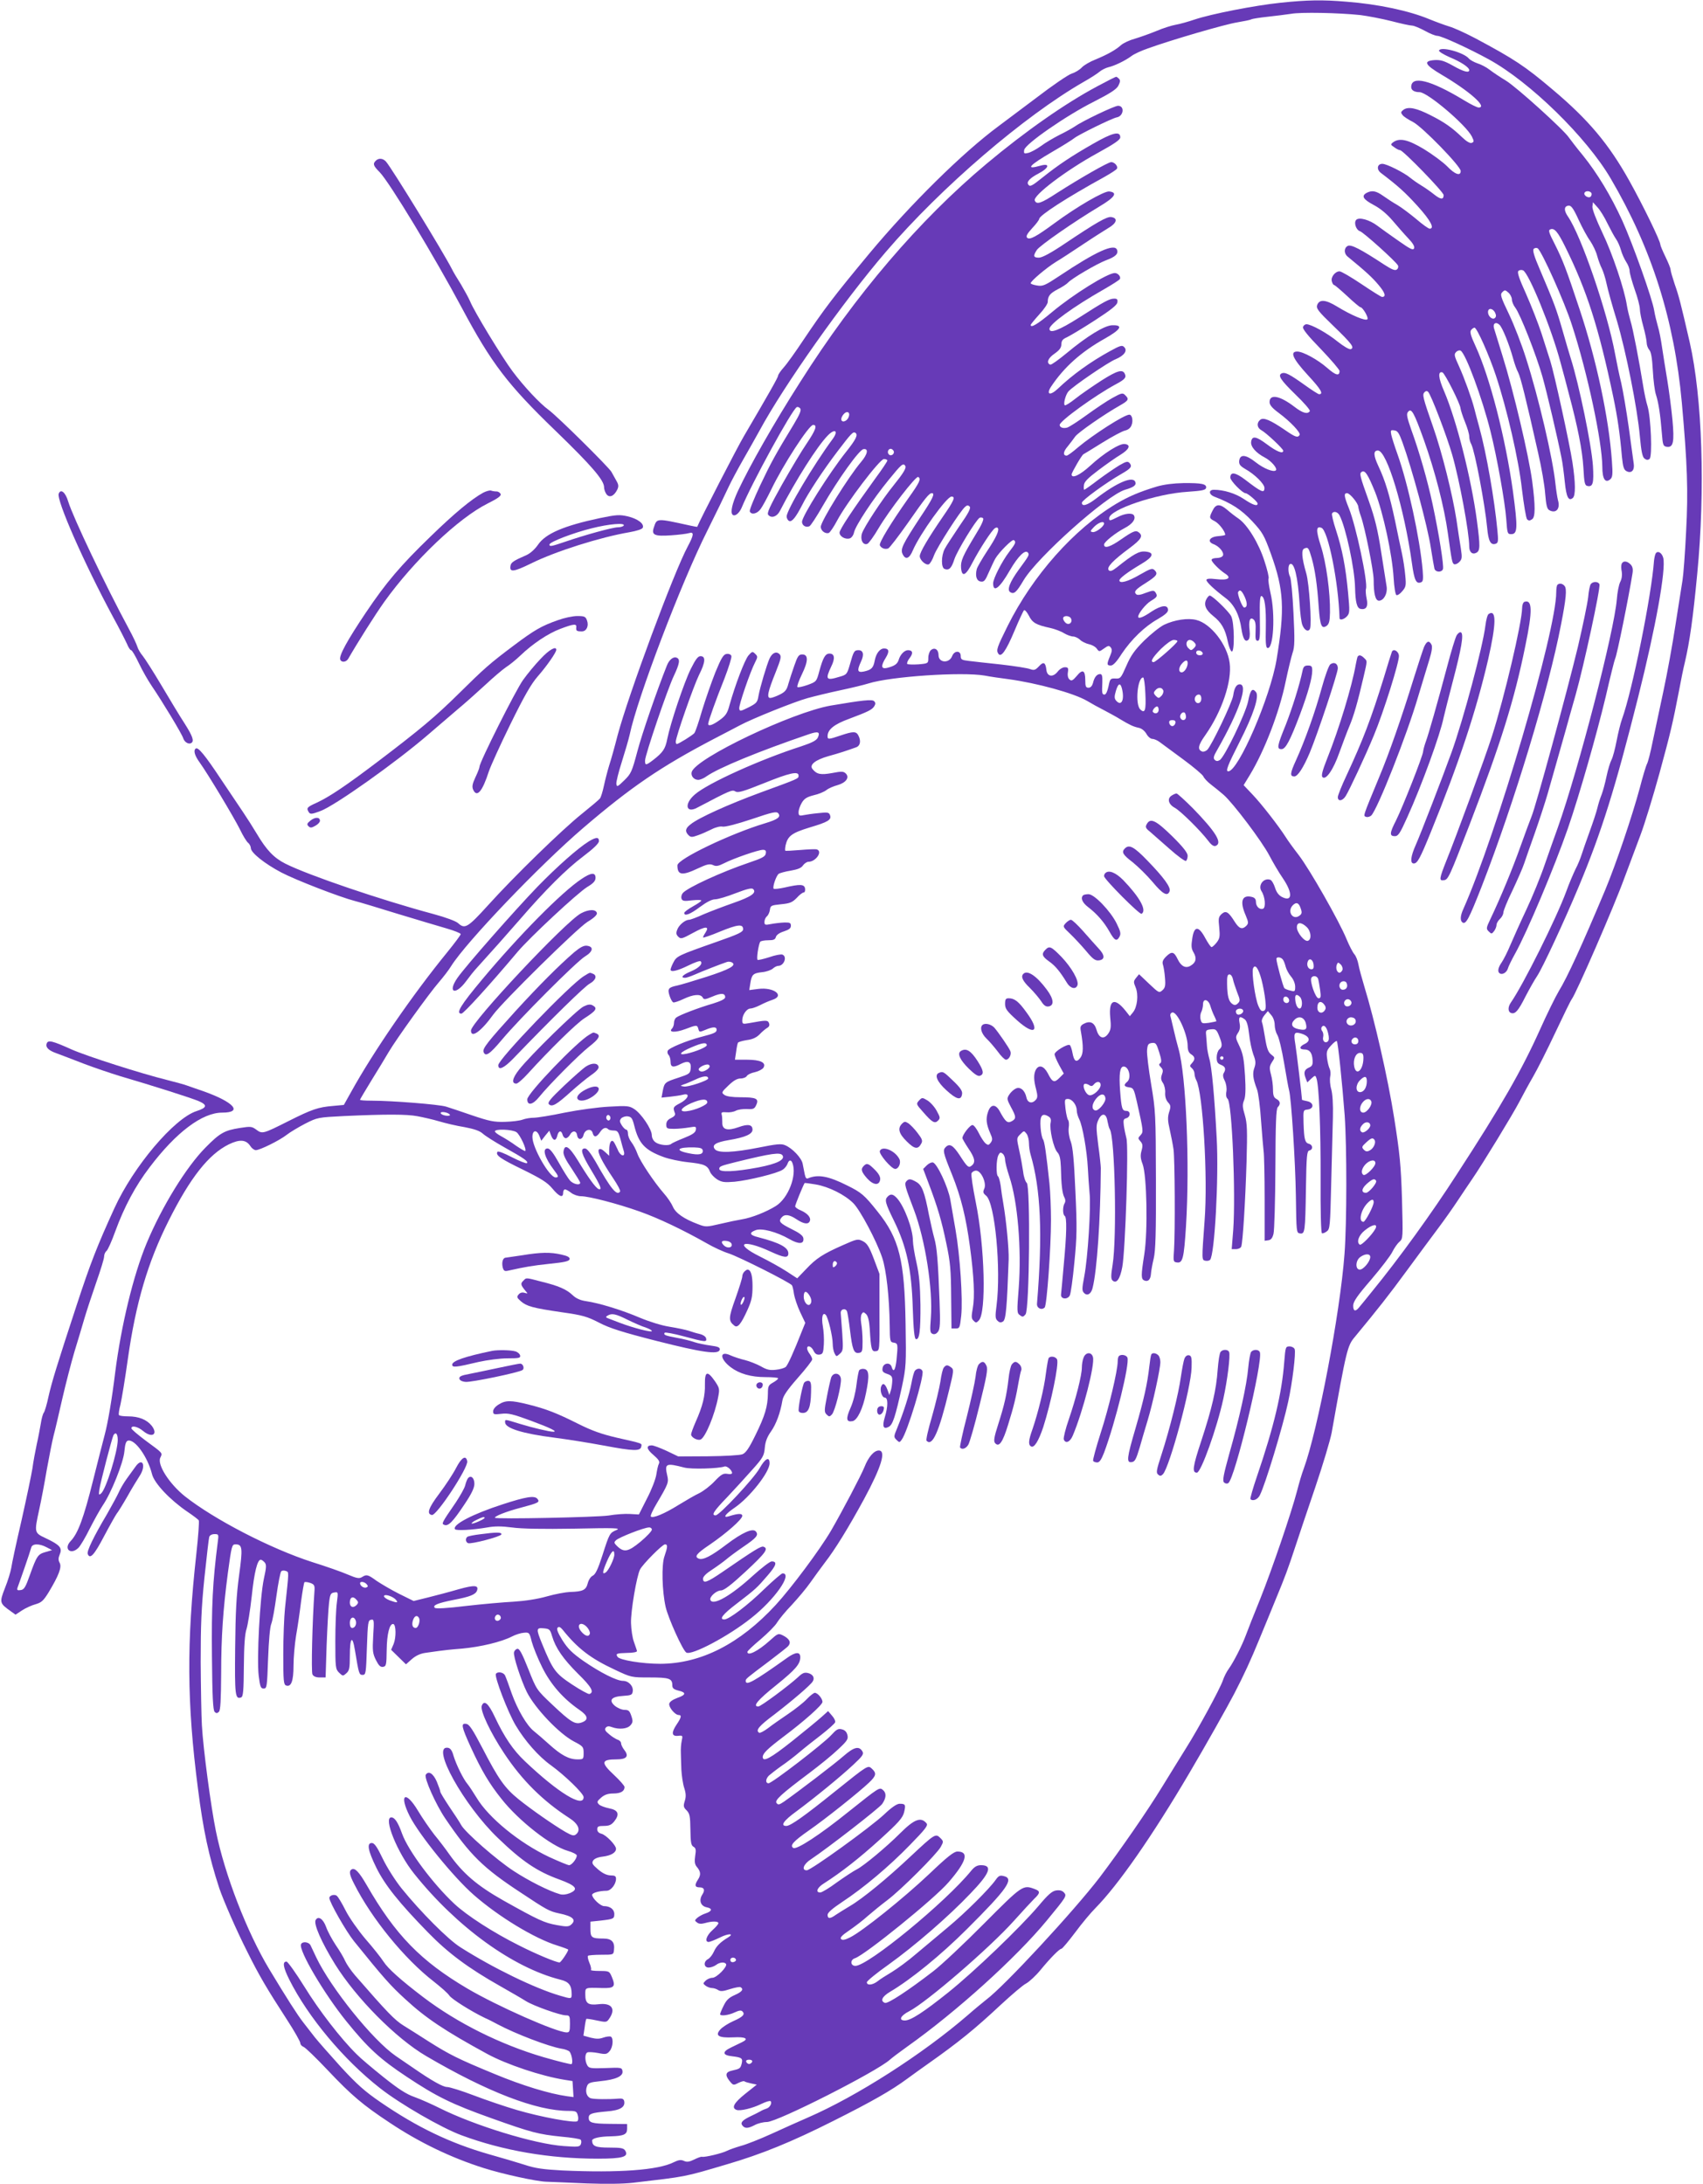 <?xml version="1.0" standalone="no"?>
<!DOCTYPE svg PUBLIC "-//W3C//DTD SVG 20010904//EN"
 "http://www.w3.org/TR/2001/REC-SVG-20010904/DTD/svg10.dtd">
<svg version="1.0" xmlns="http://www.w3.org/2000/svg"
 width="998pt" height="1280pt" viewBox="0 0 998 1280"
 preserveAspectRatio="xMidYMid meet">
<g transform="translate(0,1280) scale(0.1,-0.1)"
fill="#673ab7" stroke="none">
<path d="M7505 12784 c-154 -16 -407 -66 -503 -98 -38 -13 -88 -27 -112 -31
-23 -4 -75 -20 -114 -37 -39 -16 -96 -36 -126 -45 -30 -8 -66 -25 -80 -37 -32
-29 -81 -56 -151 -85 -31 -12 -67 -33 -79 -46 -13 -14 -39 -30 -59 -36 -20 -6
-114 -70 -209 -143 -96 -72 -195 -146 -220 -165 -211 -156 -516 -457 -757
-746 -210 -253 -263 -323 -386 -506 -45 -68 -97 -141 -116 -162 -18 -20 -33
-42 -33 -48 0 -10 -54 -105 -200 -354 -34 -56 -262 -499 -274 -532 -1 -1 -19
2 -41 7 -200 44 -195 44 -213 -10 -16 -45 3 -54 101 -47 45 3 92 9 105 13 30
9 29 -10 -7 -77 -82 -152 -348 -869 -412 -1109 -16 -63 -38 -142 -49 -175 -10
-33 -24 -87 -31 -120 -7 -33 -17 -66 -23 -74 -6 -8 -54 -48 -106 -90 -113 -90
-395 -364 -551 -537 -118 -130 -135 -140 -174 -104 -13 12 -72 34 -146 54
-306 82 -732 227 -867 295 -67 34 -110 79 -167 175 -22 37 -59 95 -82 129 -23
34 -81 121 -129 192 -92 139 -132 187 -146 179 -16 -10 -8 -41 22 -82 47 -65
200 -320 236 -392 17 -36 39 -72 48 -79 9 -7 16 -22 16 -31 0 -27 82 -92 179
-143 84 -44 342 -144 431 -167 25 -6 137 -40 250 -75 113 -34 242 -73 288 -86
45 -13 82 -28 82 -33 0 -5 -35 -52 -78 -105 -205 -251 -434 -584 -565 -821
l-42 -75 -65 -6 c-85 -7 -123 -20 -260 -89 -149 -75 -153 -76 -188 -50 -26 19
-33 20 -96 10 -91 -14 -118 -30 -201 -114 -113 -114 -256 -346 -346 -562 -78
-188 -149 -482 -184 -757 -19 -156 -43 -297 -62 -367 -8 -30 -39 -151 -68
-267 -55 -220 -88 -309 -131 -354 -44 -46 1 -84 46 -39 11 11 41 61 66 112 26
51 60 112 76 136 49 71 121 250 127 317 4 44 10 61 22 63 41 8 115 -97 140
-197 13 -53 106 -151 206 -219 34 -23 65 -46 68 -52 3 -5 -3 -92 -14 -192 -58
-524 -56 -878 9 -1379 31 -245 64 -397 125 -584 25 -73 101 -248 165 -374 68
-137 114 -215 232 -397 43 -66 78 -128 78 -137 0 -9 9 -18 19 -22 10 -3 74
-65 142 -137 139 -147 205 -203 364 -308 171 -114 357 -204 550 -265 110 -35
307 -78 365 -80 36 -1 144 -6 240 -10 112 -4 209 -3 270 4 315 37 294 32 550
108 202 59 379 131 625 255 227 114 339 178 431 246 35 26 90 65 121 87 180
127 274 203 428 347 64 59 130 116 149 125 18 10 56 45 83 78 60 73 112 125
123 125 5 0 41 43 81 96 39 53 93 117 118 142 134 136 332 420 551 792 94 159
224 390 263 465 58 112 97 197 147 319 32 78 77 186 99 241 51 123 69 171 113
305 19 58 71 213 116 345 45 133 88 277 96 320 87 489 92 509 136 561 137 166
195 239 305 389 69 94 152 206 185 250 33 44 84 116 113 160 29 44 67 100 84
125 62 90 239 381 276 452 21 40 57 107 81 148 24 41 83 158 131 260 48 102
91 190 96 195 27 36 247 541 308 709 27 72 69 185 94 251 25 66 75 230 112
364 66 242 77 290 115 486 10 55 25 129 34 165 28 120 47 254 72 515 48 494
30 1035 -44 1360 -54 234 -63 269 -88 340 -13 39 -24 77 -24 85 0 8 -14 42
-30 75 -16 33 -30 66 -30 72 0 21 -101 229 -182 374 -120 215 -239 357 -448
533 -164 139 -225 179 -453 301 -59 31 -129 63 -155 70 -26 8 -78 27 -117 43
-118 49 -301 88 -485 102 -141 12 -230 10 -385 -6z m465 -72 c47 -6 130 -22
185 -36 54 -14 108 -26 120 -26 11 0 44 -14 74 -30 30 -17 63 -30 74 -30 24 0
185 -74 302 -138 242 -133 573 -457 714 -698 240 -409 373 -829 417 -1314 32
-357 38 -516 25 -755 -6 -126 -16 -255 -21 -285 -5 -30 -23 -147 -41 -260 -17
-113 -49 -288 -71 -390 -22 -102 -50 -235 -63 -296 -12 -61 -27 -119 -33 -130
-6 -11 -25 -74 -42 -140 -45 -167 -139 -445 -203 -599 -136 -324 -223 -514
-272 -593 -19 -32 -69 -133 -111 -227 -107 -238 -226 -446 -487 -847 -146
-227 -340 -495 -498 -688 -33 -41 -67 -83 -75 -92 -21 -26 -34 -22 -34 11 0
23 23 57 106 153 58 68 114 141 124 163 11 22 29 48 41 58 21 19 21 21 15 250
-6 198 -13 268 -46 477 -37 233 -114 571 -175 770 -14 47 -30 104 -34 127 -4
24 -15 51 -24 61 -9 10 -30 50 -46 89 -43 105 -215 407 -280 492 -31 40 -65
87 -76 105 -42 66 -141 193 -193 248 l-54 57 36 59 c86 142 173 367 210 547
15 72 34 148 41 170 12 33 13 74 5 233 -5 106 -14 201 -20 212 -12 23 -13 67
-1 74 25 16 47 -73 57 -233 3 -53 10 -108 16 -123 12 -32 36 -44 45 -22 11 28
-5 267 -22 324 -27 93 -30 139 -11 146 22 9 25 5 43 -57 19 -67 32 -154 41
-286 8 -111 17 -131 47 -110 14 11 18 28 19 78 2 116 -22 293 -54 391 -29 91
-28 117 4 105 39 -15 100 -321 106 -529 0 -15 27 -8 44 11 16 18 16 30 6 138
-14 149 -34 254 -71 367 -16 48 -26 92 -23 97 9 16 33 10 44 -11 36 -68 89
-312 91 -425 2 -84 11 -119 32 -123 33 -7 46 14 36 59 -5 23 -7 49 -4 59 12
37 -59 370 -100 471 -29 72 -31 89 -11 89 17 0 66 -60 66 -81 1 -8 7 -32 15
-54 23 -63 75 -321 75 -373 0 -82 10 -122 31 -122 28 0 51 42 45 82 -3 18 -17
110 -32 203 -20 130 -37 199 -71 295 -55 154 -58 166 -43 175 19 12 36 -14 79
-120 46 -117 100 -364 108 -503 3 -51 10 -95 16 -99 6 -3 21 6 34 22 22 25 24
34 18 94 -3 36 -12 95 -20 131 -8 36 -26 121 -40 190 -32 149 -57 233 -97 318
-30 64 -31 92 -3 92 52 0 154 -337 199 -659 14 -102 25 -125 54 -113 12 4 13
19 9 71 -16 185 -86 508 -148 681 -17 47 -33 98 -36 113 -5 26 -3 28 18 25 19
-2 28 -16 47 -68 56 -154 148 -494 167 -620 9 -58 19 -113 21 -122 6 -22 42
-24 50 -3 7 17 -24 210 -61 382 -29 136 -77 304 -125 436 -25 72 -29 91 -19
103 20 25 34 1 94 -166 64 -180 119 -392 140 -546 23 -164 25 -173 36 -180 6
-3 20 2 30 12 17 17 18 26 10 79 -6 33 -17 110 -26 170 -23 148 -85 396 -136
541 -62 177 -65 192 -51 206 8 8 15 8 21 2 17 -16 111 -263 141 -368 43 -149
100 -457 100 -538 0 -33 18 -50 42 -37 22 12 23 37 3 188 -33 248 -120 590
-192 758 -34 78 -38 119 -10 111 14 -5 105 -185 106 -211 1 -9 12 -45 26 -79
14 -34 25 -72 25 -85 0 -14 5 -34 12 -46 21 -40 80 -352 93 -489 7 -80 21
-105 51 -94 14 5 15 17 9 79 -17 180 -64 451 -106 603 -12 43 -25 93 -29 109
-15 59 -59 181 -90 249 -28 61 -30 70 -17 83 8 9 21 12 27 8 30 -18 126 -278
174 -470 39 -154 86 -420 93 -517 6 -84 7 -88 29 -88 38 0 39 38 10 252 -44
314 -135 668 -220 852 -28 60 -33 82 -25 92 6 8 15 14 20 14 14 0 86 -162 125
-280 65 -196 134 -494 153 -668 11 -90 24 -169 30 -175 9 -9 16 -9 29 0 20 12
20 78 1 223 -20 149 -108 524 -174 735 -24 77 -46 150 -50 162 -8 28 12 40 33
19 17 -17 55 -110 79 -196 8 -30 21 -67 30 -83 14 -28 45 -151 117 -472 19
-82 38 -190 41 -238 6 -70 11 -90 25 -97 39 -21 65 9 50 59 -4 16 -11 61 -15
98 -15 145 -98 503 -172 733 -25 80 -70 196 -100 259 -49 102 -53 116 -39 129
14 14 17 14 36 -3 11 -10 20 -28 20 -40 0 -12 9 -34 20 -48 28 -36 123 -277
159 -404 28 -100 88 -356 112 -477 6 -28 14 -91 19 -140 9 -89 22 -115 47 -94
17 14 16 90 -2 208 -17 112 -107 523 -130 595 -9 28 -32 100 -51 160 -20 61
-61 165 -91 233 -40 88 -53 126 -45 134 6 6 18 8 27 4 33 -12 167 -340 220
-540 14 -50 36 -133 49 -184 51 -190 79 -330 85 -432 5 -92 8 -105 25 -108 31
-6 37 18 31 118 -8 122 -82 480 -130 630 -8 25 -30 100 -49 167 -35 121 -46
152 -133 356 -33 76 -43 111 -35 119 5 5 16 7 23 3 23 -15 157 -312 201 -450
91 -279 177 -683 178 -831 0 -70 17 -97 46 -73 14 12 16 28 10 109 -18 251
-90 591 -190 890 -77 232 -97 284 -144 378 -35 68 -40 83 -27 88 24 10 44 -14
87 -101 128 -258 197 -476 282 -880 25 -120 39 -216 51 -353 6 -58 11 -75 27
-83 28 -15 48 5 42 44 -2 18 -16 113 -29 212 -14 99 -34 216 -44 260 -11 44
-27 121 -36 170 -45 245 -199 695 -277 807 -21 31 -23 54 -5 61 22 8 33 -4 70
-85 20 -43 49 -97 66 -120 16 -24 35 -63 41 -88 7 -25 19 -58 27 -73 8 -16 21
-56 28 -90 7 -34 34 -131 60 -215 53 -178 120 -511 135 -679 8 -88 15 -121 27
-130 12 -9 20 -10 30 -2 17 15 8 242 -12 309 -8 25 -19 77 -25 115 -24 149
-61 342 -75 385 -7 25 -17 65 -21 90 -14 94 -85 305 -144 427 -36 76 -60 138
-58 153 l3 25 27 -30 c15 -16 41 -58 58 -94 18 -36 40 -77 50 -91 10 -14 23
-43 29 -65 6 -22 20 -53 31 -70 11 -16 20 -40 20 -53 0 -13 14 -62 30 -109 17
-46 30 -98 30 -114 0 -16 9 -62 20 -101 11 -40 20 -84 20 -97 0 -13 7 -32 15
-41 11 -12 17 -48 21 -121 3 -57 11 -122 19 -144 14 -44 25 -111 34 -225 5
-67 8 -75 28 -78 39 -6 46 26 34 158 -6 64 -20 169 -30 231 -11 63 -24 150
-31 194 -6 44 -17 100 -25 125 -7 25 -17 65 -21 90 -10 67 -124 387 -186 525
-67 147 -148 281 -233 386 -36 43 -71 90 -80 102 -29 45 -308 297 -369 334
-33 20 -77 49 -96 64 -19 15 -52 32 -72 38 -20 7 -42 19 -50 28 -30 36 -166
73 -175 47 -2 -6 26 -23 62 -39 68 -28 115 -60 115 -76 0 -18 -34 -9 -97 27
-50 28 -72 34 -106 32 -68 -5 -58 -27 40 -85 165 -97 273 -193 218 -193 -9 0
-49 20 -88 44 -195 118 -307 145 -307 76 0 -19 19 -30 49 -30 46 0 270 -190
306 -259 14 -29 14 -32 0 -38 -11 -4 -31 8 -58 34 -59 56 -101 86 -182 127
-84 43 -132 53 -160 33 -17 -13 -17 -17 -5 -32 7 -9 35 -27 61 -40 54 -28 279
-259 279 -287 0 -32 -34 -20 -80 28 -25 25 -86 70 -135 100 -95 57 -143 67
-180 41 -17 -13 -17 -15 6 -30 13 -10 28 -17 34 -17 17 0 255 -245 255 -263 0
-28 -17 -27 -55 3 -21 17 -54 40 -74 52 -20 12 -49 32 -65 45 -38 32 -140 83
-165 83 -30 0 -36 -32 -9 -53 104 -79 142 -114 215 -194 77 -85 102 -133 71
-133 -7 0 -42 25 -78 56 -36 30 -85 67 -110 82 -25 14 -63 39 -84 54 -42 30
-66 34 -97 18 -33 -18 -21 -38 41 -71 40 -21 78 -53 112 -93 29 -34 69 -80 91
-103 26 -27 38 -47 34 -58 -6 -13 -22 -5 -89 42 -46 32 -102 72 -126 90 -46
35 -107 52 -124 35 -16 -16 -1 -60 22 -67 20 -6 209 -176 222 -200 4 -7 2 -18
-6 -24 -10 -8 -27 -2 -72 27 -143 94 -197 121 -216 111 -23 -12 -23 -45 0 -63
106 -87 143 -121 180 -165 39 -46 47 -71 21 -71 -5 0 -59 34 -120 75 -61 41
-119 75 -129 75 -26 0 -53 -35 -45 -59 3 -12 9 -21 13 -21 4 0 38 -29 77 -65
38 -36 73 -65 77 -65 14 0 50 -62 41 -71 -11 -11 -91 22 -178 75 -67 41 -103
43 -116 9 -7 -20 5 -36 92 -120 112 -108 128 -130 105 -139 -9 -3 -40 15 -78
45 -60 49 -154 101 -182 101 -8 0 -17 -7 -20 -16 -4 -11 28 -51 104 -129 60
-63 110 -121 110 -129 0 -31 -22 -26 -71 17 -57 50 -143 97 -177 97 -45 0 -26
-42 63 -139 76 -82 93 -111 65 -111 -5 0 -44 25 -87 56 -84 60 -111 74 -130
67 -28 -11 -9 -39 78 -124 51 -49 88 -92 85 -98 -13 -20 -42 -12 -90 25 -86
66 -146 77 -146 28 0 -17 15 -35 53 -63 70 -52 131 -117 123 -130 -11 -17 -23
-14 -84 28 -88 60 -128 77 -147 61 -22 -18 -19 -47 7 -61 28 -15 128 -109 128
-120 0 -21 -39 -5 -95 37 -64 48 -88 52 -93 15 -4 -28 28 -65 80 -92 37 -19
76 -64 65 -75 -13 -13 -71 10 -118 47 -58 46 -92 49 -97 9 -2 -21 5 -30 35
-48 56 -31 113 -88 113 -111 0 -33 -17 -26 -113 48 -58 44 -87 48 -87 12 0
-18 71 -91 89 -91 13 0 71 -50 71 -61 0 -18 -29 -8 -81 27 -49 33 -118 54
-175 54 -33 0 -31 -28 4 -41 99 -38 156 -75 220 -143 62 -67 70 -82 110 -192
76 -211 82 -323 33 -619 -37 -222 -224 -654 -283 -655 -17 0 -5 32 65 170 83
163 118 270 97 295 -21 26 -33 12 -46 -56 -15 -71 -137 -325 -166 -343 -13 -8
-21 -7 -30 2 -9 9 -6 22 16 59 129 227 182 383 131 383 -19 0 -32 -21 -38 -65
-6 -42 -126 -292 -152 -319 -9 -8 -22 -13 -30 -10 -29 11 -24 37 19 97 96 137
157 316 142 423 -14 106 -110 230 -195 251 -49 13 -128 1 -189 -28 -26 -13
-78 -55 -117 -93 -56 -56 -78 -87 -104 -147 -32 -73 -35 -77 -65 -75 -29 1
-31 -2 -40 -46 -6 -29 -15 -48 -23 -48 -15 0 -16 7 -13 73 1 36 -2 47 -13 47
-19 0 -34 -18 -42 -53 -5 -17 -14 -27 -26 -27 -16 0 -19 8 -19 44 0 59 -16 67
-50 25 -23 -27 -31 -31 -42 -21 -9 7 -13 23 -10 42 4 26 1 30 -18 30 -12 0
-31 -11 -42 -26 -28 -35 -62 -29 -66 11 -5 44 -17 50 -44 20 -21 -22 -28 -24
-51 -16 -15 6 -91 18 -170 27 -78 8 -163 18 -189 21 -42 5 -48 8 -48 29 0 33
-37 33 -50 0 -17 -45 -80 -41 -80 5 0 33 -23 48 -45 29 -8 -7 -15 -27 -15 -45
0 -32 0 -33 -57 -38 -32 -2 -62 -1 -66 2 -4 4 2 20 13 34 23 29 19 47 -9 47
-21 0 -46 -26 -55 -58 -8 -24 -25 -35 -68 -46 -35 -8 -37 12 -7 60 22 36 19
54 -10 54 -25 0 -47 -29 -55 -71 -8 -43 -19 -54 -63 -64 -39 -8 -42 5 -17 59
19 40 13 66 -15 66 -25 0 -29 -7 -50 -82 -17 -59 -19 -62 -62 -74 -78 -24 -84
-16 -48 60 24 48 20 76 -10 76 -25 0 -38 -24 -60 -104 -16 -60 -17 -61 -69
-80 -29 -10 -56 -16 -59 -12 -4 3 8 37 26 74 38 78 39 117 2 117 -20 0 -27
-10 -46 -65 -13 -36 -28 -84 -35 -107 -9 -35 -18 -47 -50 -63 -22 -11 -47 -20
-56 -20 -22 0 -15 36 32 152 31 78 34 92 22 105 -19 18 -42 8 -58 -25 -17 -38
-56 -169 -65 -219 -6 -38 -11 -44 -58 -68 -49 -24 -52 -25 -55 -7 -3 20 64
215 93 271 16 31 16 35 0 50 -15 15 -18 14 -39 -10 -22 -26 -78 -173 -111
-291 -12 -46 -22 -62 -57 -87 -41 -30 -68 -39 -68 -23 0 14 45 141 95 265 25
65 44 125 41 133 -3 9 -15 14 -28 12 -18 -2 -31 -23 -66 -108 -23 -58 -58
-159 -78 -224 -19 -66 -39 -125 -45 -132 -11 -13 -93 -64 -103 -64 -3 0 -6 6
-6 13 0 29 104 325 136 391 38 75 41 111 9 111 -15 0 -29 -19 -57 -75 -40 -81
-120 -320 -138 -411 -11 -58 -26 -79 -83 -123 -42 -32 -47 -32 -47 -3 0 32
131 417 169 497 34 72 38 98 16 106 -19 8 -44 -12 -57 -46 -59 -148 -146 -400
-173 -503 -32 -120 -37 -131 -77 -170 -39 -38 -43 -40 -46 -21 -2 12 13 70 32
130 19 60 40 132 46 159 45 216 303 893 455 1195 51 102 106 216 123 253 17
37 56 109 85 160 29 51 73 128 97 172 143 265 491 758 742 1050 325 379 809
794 1158 995 41 23 84 51 95 61 11 9 34 21 50 25 36 8 100 39 136 66 14 11 57
31 95 44 141 51 454 142 524 153 40 7 78 14 83 18 6 3 49 10 96 15 47 5 109
13 136 17 58 11 282 6 405 -7z m1356 -1043 c3 -6 1 -16 -4 -21 -13 -13 -45 8
-36 23 7 12 31 11 40 -2z m-565 -700 c7 -15 8 -24 0 -32 -14 -14 -41 9 -41 34
0 26 27 24 41 -2z m-1861 -1926 c0 -12 -127 -123 -139 -123 -23 0 -9 25 42 77
32 31 63 53 75 53 12 0 22 -3 22 -7z m100 -9 c11 -12 10 -18 -3 -32 -16 -15
-18 -15 -33 0 -19 18 -12 48 9 48 8 0 20 -7 27 -16z m48 -61 c2 -8 -5 -13 -17
-13 -12 0 -21 6 -21 16 0 18 31 15 38 -3z m-88 -59 c0 -24 -19 -54 -35 -54
-20 0 -19 29 2 52 20 22 33 23 33 2z m-1189 -73 c30 -6 92 -15 139 -21 168
-23 383 -82 460 -127 25 -15 70 -40 100 -55 30 -16 73 -39 95 -53 55 -33 76
-43 108 -50 17 -3 35 -18 45 -35 9 -17 25 -30 35 -30 11 0 31 -9 45 -20 15
-11 77 -57 137 -101 61 -45 113 -89 117 -99 4 -10 23 -31 44 -47 20 -15 54
-43 75 -61 55 -48 225 -273 268 -356 21 -40 56 -100 79 -133 59 -87 56 -141
-6 -109 -19 10 -32 28 -40 54 -7 22 -19 43 -27 46 -39 15 -75 -32 -52 -67 21
-32 26 -95 9 -102 -20 -8 -42 13 -42 40 0 16 -7 25 -24 29 -58 14 -72 -26 -36
-108 17 -41 17 -47 4 -61 -24 -24 -42 -18 -68 23 -37 59 -52 68 -77 46 -18
-17 -20 -26 -14 -79 5 -53 3 -64 -15 -88 -12 -15 -25 -27 -30 -27 -5 0 -21 24
-37 53 -39 73 -65 72 -76 -2 -7 -44 -6 -60 8 -83 19 -33 14 -58 -16 -76 -29
-19 -57 -6 -77 36 -22 46 -35 49 -68 17 -20 -20 -24 -32 -19 -48 4 -12 10 -47
12 -77 4 -46 1 -59 -15 -73 -19 -17 -21 -16 -78 38 l-59 56 -17 -21 c-16 -20
-16 -25 -3 -56 18 -43 10 -116 -16 -147 l-18 -22 -26 33 c-64 79 -98 64 -89
-39 6 -55 4 -73 -10 -94 -26 -39 -56 -30 -70 20 -13 44 -38 55 -76 35 -18 -10
-21 -18 -16 -43 16 -91 15 -132 -3 -156 -23 -30 -37 -21 -46 29 -4 22 -11 42
-16 46 -14 8 -89 -37 -89 -54 0 -8 12 -36 27 -64 l27 -49 -26 -26 c-30 -30
-41 -26 -68 28 -23 43 -52 52 -70 20 -13 -26 -13 -60 2 -115 9 -36 9 -48 -1
-60 -22 -26 -49 -20 -56 13 -9 43 -38 66 -64 51 -12 -6 -28 -21 -37 -35 -14
-22 -14 -27 10 -72 32 -58 32 -69 4 -84 -24 -13 -36 -3 -70 60 -24 43 -53 41
-68 -5 -14 -40 -10 -72 13 -125 14 -31 14 -39 3 -55 -12 -16 -16 -16 -31 -4
-9 8 -27 35 -39 60 -12 24 -28 46 -36 47 -14 3 -60 -56 -60 -76 0 -5 16 -32
35 -61 38 -56 43 -81 20 -100 -19 -16 -26 -10 -71 60 -39 59 -59 71 -82 48
-18 -18 -16 -31 37 -161 53 -132 82 -251 105 -422 24 -177 29 -294 17 -360 -9
-50 -9 -62 4 -74 13 -14 17 -14 31 1 45 45 35 434 -18 694 -17 84 -28 159 -25
168 4 9 16 16 27 16 30 0 63 -74 48 -106 -9 -20 -7 -26 11 -41 52 -42 88 -431
61 -643 -8 -62 -8 -77 5 -89 12 -12 20 -13 33 -5 17 11 23 83 33 364 2 59 -14
226 -31 325 -6 33 -13 81 -16 108 -4 26 -11 50 -15 53 -13 7 -11 101 2 125 8
16 13 18 25 8 8 -6 14 -22 14 -35 0 -13 11 -57 25 -99 49 -146 72 -422 55
-652 -11 -139 -11 -148 7 -160 15 -12 20 -11 33 5 23 28 29 752 7 770 -8 7
-18 36 -21 65 -4 29 -14 85 -23 125 -16 73 -16 73 6 95 22 22 22 22 37 3 8
-11 14 -36 14 -55 0 -19 4 -48 9 -65 60 -203 72 -466 38 -876 -2 -26 27 -40
45 -22 13 13 37 351 37 512 0 69 -4 166 -9 215 -19 179 -29 247 -38 259 -5 6
-12 37 -14 69 -5 66 7 86 42 67 17 -9 21 -18 17 -39 -8 -38 17 -148 39 -173
14 -15 19 -38 21 -87 2 -103 8 -154 20 -177 7 -12 8 -25 2 -35 -12 -19 -12
-66 0 -74 14 -8 12 -104 -5 -285 -7 -85 -15 -164 -16 -175 -4 -28 37 -33 51
-7 6 11 18 98 27 193 15 150 16 207 6 419 -8 183 -15 256 -27 290 -10 26 -15
60 -12 82 3 20 1 40 -4 45 -4 4 -11 34 -15 66 -6 53 -5 57 14 57 25 0 52 -35
52 -68 0 -13 7 -36 15 -52 19 -37 45 -185 50 -285 2 -44 7 -109 10 -145 9 -82
-10 -381 -31 -490 -14 -74 -14 -85 0 -98 18 -18 41 -4 49 31 26 103 46 400 48
702 0 11 -6 72 -15 135 -13 104 -13 118 1 148 20 43 46 39 53 -8 4 -20 9 -41
14 -48 30 -49 42 -635 16 -795 -10 -60 -10 -81 -1 -90 23 -23 45 7 58 79 18
99 38 708 24 754 -5 19 -12 52 -15 74 -4 32 -2 39 14 43 26 7 27 43 1 43 -25
0 -29 13 -37 119 -7 98 -1 141 21 141 31 0 47 -68 20 -90 -22 -18 -18 -28 12
-32 25 -3 28 -9 45 -83 40 -178 39 -177 22 -197 -16 -17 -16 -19 -1 -36 13
-15 15 -25 7 -54 -8 -28 -7 -46 6 -80 25 -67 31 -393 10 -527 -20 -128 -20
-147 1 -155 22 -9 36 7 38 41 1 15 8 55 16 88 11 46 14 151 13 460 -1 386 -2
406 -28 561 -15 89 -26 179 -24 200 3 33 7 39 28 42 23 3 27 -3 43 -54 14 -44
15 -59 6 -65 -9 -5 -8 -11 4 -23 13 -13 14 -22 6 -43 -7 -19 -6 -32 6 -49 9
-14 15 -40 13 -59 -1 -22 5 -41 17 -55 16 -17 17 -25 6 -58 -9 -30 -8 -50 4
-102 8 -36 18 -87 22 -115 8 -58 10 -487 3 -590 -5 -67 -4 -70 17 -73 34 -5
41 24 53 210 23 369 1 886 -44 1043 -8 28 -21 79 -29 115 -8 36 -17 71 -19 79
-1 8 4 16 12 18 29 6 90 -128 90 -197 0 -24 6 -39 20 -48 24 -15 25 -30 5 -52
-14 -15 -14 -18 0 -30 8 -7 15 -21 15 -32 0 -11 5 -28 11 -39 38 -73 68 -568
48 -824 -17 -230 -17 -229 5 -233 10 -2 22 0 27 5 27 27 52 481 39 714 -13
246 -29 417 -43 464 -6 22 -13 56 -14 75 -1 19 -4 49 -5 65 -3 27 0 30 28 33
28 3 33 -1 48 -38 20 -50 20 -64 1 -80 -8 -7 -15 -28 -15 -46 0 -28 5 -36 25
-44 26 -10 31 -25 16 -49 -6 -10 -4 -25 6 -44 9 -18 13 -43 10 -63 -4 -20 -1
-37 7 -43 26 -22 48 -555 33 -768 l-9 -113 25 0 c14 0 28 7 31 15 9 25 24 264
31 496 5 185 4 225 -10 274 -14 46 -15 62 -5 86 9 21 11 63 6 147 -6 96 -12
127 -32 170 -24 50 -25 54 -10 78 12 17 15 35 10 59 -7 37 1 43 30 22 12 -9
20 -35 26 -87 4 -41 16 -95 25 -120 14 -36 15 -51 6 -77 -12 -33 -9 -63 15
-126 8 -20 19 -104 24 -185 6 -81 13 -161 15 -178 3 -18 6 -143 6 -279 l0
-246 22 3 c15 2 24 13 30 38 5 19 10 191 11 382 1 261 4 350 14 360 18 18 15
36 -8 48 -15 8 -20 21 -20 55 0 25 -5 65 -12 89 -10 38 -9 48 6 72 18 27 18
27 -4 44 -18 14 -26 35 -36 96 -7 44 -15 86 -19 95 -3 9 3 26 15 40 l20 24 20
-24 c12 -13 20 -38 20 -57 0 -19 7 -45 15 -58 9 -13 27 -87 40 -165 13 -78 26
-149 29 -159 13 -43 37 -419 40 -617 3 -215 3 -220 24 -223 29 -4 31 7 35 263
3 195 6 220 20 223 23 5 21 33 -2 39 -24 6 -29 27 -32 123 -2 75 -2 75 24 78
39 5 37 41 -3 49 -16 3 -30 7 -30 8 0 15 -32 283 -39 325 -11 65 -7 74 28 65
54 -14 67 -44 26 -63 -32 -15 -32 -32 -1 -32 30 0 45 -18 48 -61 2 -27 -2 -36
-19 -44 -29 -12 -35 -29 -22 -62 l10 -26 23 22 c22 20 24 21 30 4 16 -40 26
-297 25 -593 -1 -184 2 -315 8 -317 5 -2 18 3 28 11 19 13 20 32 26 278 4 145
8 319 10 388 2 79 -2 141 -10 168 -7 24 -9 57 -6 72 4 16 2 37 -3 47 -5 10
-12 37 -15 61 -5 38 -2 48 23 75 16 18 31 29 34 26 7 -7 31 -239 46 -434 13
-185 13 -630 -1 -814 -26 -349 -157 -1034 -239 -1258 -11 -28 -28 -87 -39
-130 -34 -130 -146 -458 -216 -633 -37 -91 -75 -187 -85 -215 -22 -59 -70
-153 -99 -194 -12 -16 -28 -47 -35 -69 -18 -51 -144 -283 -216 -397 -31 -49
-93 -151 -139 -225 -86 -141 -246 -372 -367 -532 -151 -197 -557 -636 -664
-716 -19 -15 -69 -56 -110 -92 -263 -227 -648 -474 -936 -599 -49 -21 -144
-64 -212 -95 -68 -31 -149 -63 -180 -71 -31 -9 -68 -22 -82 -29 -26 -14 -130
-39 -146 -35 -5 2 -26 -6 -46 -16 -29 -14 -43 -16 -60 -8 -18 8 -31 6 -60 -8
-91 -46 -320 -63 -653 -48 -110 6 -157 12 -220 33 -44 14 -138 42 -210 62
-226 65 -419 157 -635 305 -92 63 -138 104 -232 206 -64 71 -132 148 -152 173
-19 25 -51 65 -70 90 -34 44 -93 136 -198 310 -131 218 -261 554 -313 810 -29
142 -74 478 -82 620 -3 52 -6 219 -7 370 0 220 4 319 22 495 13 121 25 228 28
238 3 10 15 17 31 17 25 0 25 -2 19 -47 -30 -234 -37 -376 -34 -670 2 -233 6
-315 16 -325 9 -9 15 -9 25 1 9 9 12 69 13 224 0 213 11 374 39 587 22 162 24
170 45 170 41 0 43 -21 21 -182 -16 -117 -21 -217 -23 -425 -3 -278 0 -303 35
-290 12 5 15 38 16 183 1 123 6 191 16 219 7 23 21 108 30 190 15 142 33 215
53 215 5 0 15 -7 23 -16 11 -13 10 -29 -5 -97 -23 -109 -42 -468 -30 -567 8
-65 12 -75 29 -75 19 0 20 9 26 175 4 105 11 187 19 205 7 17 20 90 30 164 10
73 23 138 28 143 5 5 17 6 27 2 19 -8 19 7 -5 -219 -5 -49 -10 -170 -10 -268
0 -156 2 -178 16 -184 30 -11 44 25 44 116 0 47 7 127 15 176 9 50 22 139 29
198 8 60 17 111 20 115 4 3 19 1 34 -4 23 -8 27 -15 25 -44 -13 -182 -20 -478
-12 -492 6 -12 21 -18 43 -18 l34 0 6 188 c4 103 10 214 14 247 6 53 10 60 31
63 23 4 23 3 15 -60 -5 -34 -9 -136 -9 -225 0 -154 1 -164 22 -185 22 -21 23
-21 43 -3 17 15 20 30 20 99 0 112 15 128 30 35 23 -138 24 -144 45 -144 19 0
20 10 25 160 5 147 7 160 24 163 18 4 19 -1 13 -94 -5 -88 -3 -104 16 -142 16
-32 26 -42 41 -40 19 3 21 10 22 99 1 93 17 157 39 152 16 -4 17 -78 2 -116
l-15 -35 43 -42 44 -43 35 31 c23 20 50 32 78 36 24 3 59 8 78 11 19 3 81 10
137 14 109 10 231 39 293 71 21 11 53 21 70 22 31 3 33 1 46 -52 8 -30 35 -98
61 -150 50 -101 123 -184 217 -249 53 -36 57 -60 14 -75 -38 -13 -63 2 -172
105 -92 87 -92 87 -140 208 -37 93 -52 121 -65 119 -8 -2 -17 -11 -19 -21 -5
-23 42 -165 75 -232 48 -96 190 -245 276 -290 54 -28 57 -32 57 -67 0 -37 -1
-38 -36 -38 -50 0 -95 24 -167 89 -34 31 -74 65 -88 76 -42 33 -96 126 -130
220 -17 50 -35 98 -40 108 -10 18 -44 23 -53 8 -10 -16 71 -227 116 -302 54
-91 135 -183 207 -234 80 -58 191 -165 191 -186 0 -66 -148 24 -344 210 -69
65 -121 142 -176 259 -38 81 -63 102 -77 66 -10 -28 50 -156 131 -278 105
-159 228 -280 381 -379 54 -34 70 -72 41 -96 -13 -11 -24 -8 -63 14 -70 41
-198 130 -275 192 -80 65 -117 117 -211 299 -57 109 -77 140 -95 142 -32 5
-29 -14 27 -137 64 -139 108 -213 180 -303 100 -127 290 -276 388 -304 29 -8
53 -21 53 -27 0 -20 -30 -57 -45 -57 -8 0 -60 22 -117 48 -174 82 -355 230
-425 347 -20 33 -44 69 -53 80 -25 29 -66 113 -82 165 -9 33 -19 46 -34 48
-101 14 94 -337 293 -528 143 -138 231 -197 361 -244 98 -36 115 -57 61 -80
-20 -8 -42 -11 -58 -6 -64 18 -184 79 -271 136 -100 65 -286 228 -308 270 -7
14 -38 61 -68 105 -29 44 -54 84 -54 90 0 6 -10 33 -21 60 -21 47 -48 64 -64
39 -11 -18 58 -173 114 -256 145 -214 223 -291 443 -435 152 -101 167 -109
222 -121 85 -17 106 -39 71 -68 -13 -11 -29 -11 -82 -1 -73 13 -106 28 -313
144 -154 87 -237 158 -318 272 -20 29 -59 80 -87 114 -27 35 -70 97 -95 139
-74 124 -114 98 -49 -31 56 -110 258 -359 375 -461 146 -128 357 -256 490
-297 35 -11 64 -22 64 -24 0 -11 -43 -75 -51 -75 -20 0 -140 50 -238 100 -150
75 -304 174 -379 244 -125 117 -270 311 -306 411 -24 67 -43 95 -63 95 -48 0
35 -207 134 -330 249 -312 579 -551 857 -621 50 -12 66 -33 66 -85 0 -28 -1
-29 -71 -8 -146 43 -391 162 -581 283 -72 45 -233 207 -344 344 -37 46 -86
123 -111 175 -33 69 -49 92 -64 92 -31 0 -23 -44 26 -144 50 -102 134 -207
304 -381 117 -120 235 -208 421 -313 63 -36 131 -75 151 -88 44 -28 202 -84
235 -84 22 0 24 -4 24 -50 0 -43 -3 -50 -19 -50 -59 0 -407 154 -582 257 -273
161 -422 314 -590 606 -45 78 -70 104 -89 92 -16 -10 -12 -32 16 -86 102 -202
294 -438 466 -571 42 -33 83 -69 91 -82 14 -21 129 -93 208 -131 19 -8 52 -25
74 -37 107 -57 299 -130 373 -143 23 -3 45 -12 50 -18 13 -17 21 -67 11 -73
-4 -2 -78 16 -164 41 -252 74 -505 200 -704 351 -134 102 -207 168 -233 208
-14 22 -62 83 -106 133 -44 52 -96 126 -117 168 -21 42 -44 80 -51 85 -13 12
-44 3 -44 -12 0 -24 98 -196 144 -253 172 -213 212 -259 302 -341 119 -110
233 -186 479 -320 114 -62 317 -130 455 -152 l45 -7 3 -47 3 -47 -38 5 c-105
15 -260 62 -424 130 -216 89 -267 115 -387 191 -50 32 -116 74 -147 93 -52 32
-97 79 -284 294 -24 28 -50 66 -58 84 -8 19 -32 60 -55 93 -22 33 -48 81 -57
107 -17 47 -46 67 -61 41 -14 -22 34 -131 113 -259 124 -199 357 -435 535
-539 358 -210 646 -321 834 -321 43 0 48 -3 54 -26 4 -14 3 -29 -2 -34 -14
-13 -215 24 -354 65 -69 20 -183 59 -254 86 -71 27 -141 49 -156 49 -24 0 -89
36 -200 113 -25 17 -70 48 -101 69 -135 93 -380 398 -466 578 -14 30 -29 62
-33 70 -10 21 -49 25 -56 6 -14 -36 135 -289 265 -450 126 -156 197 -222 356
-327 173 -115 262 -159 495 -242 235 -84 275 -94 410 -108 58 -5 108 -13 113
-18 4 -4 5 -16 1 -26 -7 -16 -16 -17 -101 -11 -170 12 -522 120 -728 223 -44
22 -109 51 -145 64 -49 17 -95 47 -184 118 -66 53 -136 112 -155 132 -94 92
-223 260 -306 395 -51 82 -99 149 -106 149 -25 0 -20 -33 17 -107 110 -219
318 -468 530 -634 118 -93 362 -234 479 -277 243 -90 515 -137 798 -137 146 0
183 11 161 47 -9 15 -25 18 -93 18 -81 0 -100 8 -101 41 0 14 44 24 109 25 76
2 96 11 96 43 l0 29 -100 1 c-107 1 -125 7 -125 36 0 23 17 29 106 37 78 6
109 25 102 60 -3 13 -11 17 -33 15 -58 -5 -143 -4 -163 2 -24 8 -34 40 -22 71
7 19 18 23 76 29 92 9 136 29 132 58 -3 22 -6 23 -100 19 -88 -3 -97 -1 -107
17 -15 28 -14 69 2 75 8 3 36 1 63 -4 44 -9 51 -7 67 12 19 23 23 74 7 84 -6
3 -25 1 -43 -5 -24 -9 -42 -9 -75 -1 l-43 12 7 47 c3 26 8 49 10 51 2 2 29 -2
61 -9 52 -11 58 -11 70 6 45 61 19 99 -60 89 -60 -7 -77 5 -77 56 0 43 -5 42
98 39 72 -2 81 8 58 64 -15 35 -16 36 -72 36 -32 0 -55 3 -51 6 3 4 0 22 -9
42 -8 19 -12 38 -8 41 3 3 38 6 78 6 70 0 71 0 74 27 6 48 -13 68 -63 68 -67
0 -75 6 -75 55 l0 44 58 6 c78 9 82 11 82 39 0 27 -25 46 -60 46 -21 0 -69 45
-70 66 0 12 44 24 85 24 25 0 55 38 55 70 0 16 -7 20 -32 20 -23 1 -46 12 -73
35 -34 29 -38 37 -29 52 7 11 28 20 56 23 48 6 78 23 78 46 0 21 -58 81 -85
88 -16 4 -25 13 -25 26 0 17 7 20 39 20 31 0 44 6 61 27 33 42 23 66 -30 76
-25 5 -52 15 -60 23 -13 14 -12 18 13 40 20 17 40 24 71 24 43 0 66 13 66 38
0 7 -27 38 -60 69 -81 75 -78 93 15 93 56 0 72 18 45 53 -11 14 -20 32 -20 40
0 9 -9 19 -20 22 -11 4 -34 18 -50 32 -24 19 -28 28 -20 39 9 9 18 10 36 3 41
-15 89 -11 108 10 15 17 16 25 6 55 -10 30 -16 36 -40 36 -16 0 -41 11 -57 24
-38 33 -20 54 50 58 46 3 52 6 55 26 5 31 -24 62 -57 62 -37 0 -132 48 -231
116 -67 47 -92 72 -124 122 -27 44 -36 66 -28 74 7 7 16 4 29 -12 89 -111 165
-169 307 -235 95 -45 97 -45 204 -45 114 0 132 -6 132 -46 0 -17 8 -24 36 -31
47 -11 45 -25 -7 -43 -27 -10 -45 -23 -47 -34 -4 -20 34 -66 55 -66 19 0 16
-15 -12 -56 -32 -48 -29 -70 9 -66 27 3 28 2 21 -30 -4 -18 -6 -49 -5 -68 0
-19 2 -64 3 -100 2 -36 9 -84 17 -108 10 -31 11 -51 3 -76 -9 -29 -8 -37 11
-55 18 -19 21 -34 22 -112 1 -75 4 -93 18 -101 14 -8 16 -18 10 -54 -5 -33 -2
-49 8 -62 25 -29 27 -48 8 -77 -21 -32 -18 -45 10 -45 27 0 33 -16 16 -42 -22
-34 -10 -68 26 -75 35 -7 32 -23 -8 -36 -16 -5 -37 -17 -47 -25 -17 -15 -17
-17 -2 -28 11 -9 26 -9 48 -3 42 12 77 11 77 -1 0 -6 -16 -24 -35 -41 -35 -31
-47 -69 -22 -69 7 0 37 12 66 26 49 25 88 25 47 0 -45 -27 -69 -52 -82 -82 -8
-18 -23 -38 -34 -44 -29 -15 -26 -50 3 -50 13 0 32 7 43 15 22 17 50 19 59 6
9 -16 -55 -81 -80 -81 -13 0 -31 -8 -40 -17 -16 -16 -16 -17 1 -30 10 -7 26
-13 36 -13 10 0 27 -5 37 -12 14 -9 30 -7 70 6 29 9 56 14 61 11 20 -12 9 -27
-34 -46 -34 -15 -49 -29 -65 -62 -12 -24 -21 -46 -21 -50 0 -13 49 -7 85 10
26 12 38 14 46 6 17 -17 3 -32 -54 -57 -29 -13 -62 -34 -75 -48 -34 -37 -11
-51 75 -47 72 4 94 -8 52 -28 -13 -6 -42 -20 -64 -31 -55 -26 -52 -46 7 -52
57 -7 62 -12 54 -45 -7 -26 -11 -29 -57 -39 -37 -8 -41 -26 -14 -60 22 -27 23
-27 52 -12 17 8 33 13 36 9 3 -3 21 -8 39 -12 l33 -7 -68 -54 c-66 -53 -82
-82 -51 -94 21 -8 94 9 148 36 25 12 48 19 52 15 10 -10 -4 -37 -23 -43 -10
-3 -27 -10 -38 -17 -11 -6 -38 -20 -60 -30 -47 -23 -58 -37 -43 -54 14 -17 33
-16 71 4 18 10 50 18 72 18 65 2 644 296 720 365 11 10 57 45 102 77 289 205
637 520 817 738 117 142 119 145 101 165 -10 11 -25 15 -45 12 -24 -3 -48 -24
-104 -91 -109 -128 -376 -384 -528 -506 -145 -116 -220 -165 -255 -165 -39 0
-26 28 25 54 100 51 473 372 615 531 49 55 103 113 118 128 36 34 36 45 3 57
-69 26 -72 24 -298 -203 -116 -117 -249 -242 -296 -278 -149 -115 -267 -192
-284 -186 -29 11 -17 37 30 65 122 72 298 215 450 367 237 236 279 296 217
311 -23 6 -31 2 -48 -22 -38 -54 -180 -195 -279 -277 -54 -45 -137 -115 -185
-155 -47 -41 -113 -89 -146 -109 -32 -19 -70 -43 -83 -54 -29 -22 -62 -25 -62
-5 0 7 57 54 128 104 152 109 352 282 479 416 115 119 132 166 62 166 -23 0
-38 -9 -57 -32 -149 -184 -605 -558 -679 -558 -30 0 -32 36 -2 45 58 19 466
349 548 445 105 121 122 180 52 180 -21 0 -59 -30 -167 -133 -148 -140 -391
-335 -462 -370 -30 -15 -45 -18 -53 -10 -8 8 5 22 48 51 32 22 81 59 108 84
28 24 79 66 115 93 81 61 289 269 313 312 17 31 17 33 -3 53 -27 27 -33 23
-172 -107 -139 -131 -284 -250 -358 -293 -30 -18 -67 -41 -82 -51 -33 -24 -48
-24 -48 0 0 13 28 37 85 75 126 83 276 209 398 335 89 91 107 114 97 126 -33
40 -72 25 -156 -59 -79 -79 -211 -189 -252 -210 -20 -10 -73 -45 -118 -77 -44
-33 -88 -59 -97 -59 -30 0 -18 29 21 53 102 65 209 149 328 257 110 100 133
126 142 159 11 46 8 51 -26 51 -16 0 -47 -21 -91 -63 -80 -75 -429 -327 -453
-327 -33 0 -19 37 25 65 99 66 398 298 417 324 24 35 26 64 4 82 -20 17 -22
15 -199 -126 -171 -138 -307 -226 -326 -214 -22 14 -1 38 92 103 91 63 291
222 352 280 42 40 45 55 17 81 -24 22 -21 24 -218 -134 -179 -144 -259 -201
-284 -201 -37 0 -16 31 60 86 109 81 256 201 332 272 56 52 63 63 54 79 -20
33 -49 26 -110 -27 -51 -45 -266 -209 -350 -268 -27 -18 -34 -20 -43 -8 -13
16 25 51 197 180 57 43 131 103 164 135 54 50 60 61 54 84 -4 18 -15 29 -32
33 -22 6 -32 0 -63 -34 -43 -48 -347 -282 -367 -282 -19 0 -18 25 2 45 9 8 42
34 73 56 31 21 79 58 107 82 27 23 85 69 127 101 42 33 78 65 81 73 3 7 -5 25
-18 39 l-23 27 -39 -35 c-21 -19 -99 -83 -173 -142 -126 -100 -171 -124 -171
-92 0 21 27 47 115 114 127 95 235 191 235 209 0 19 -28 53 -45 53 -6 0 -27
-16 -46 -36 -18 -20 -68 -59 -109 -87 -41 -28 -95 -65 -119 -84 -24 -18 -47
-30 -52 -27 -23 14 -2 39 89 107 109 84 213 173 225 194 13 21 1 42 -28 49
-21 5 -33 0 -58 -24 -53 -49 -218 -172 -233 -172 -35 0 -5 37 105 125 114 92
141 124 141 164 0 33 -28 31 -77 -4 -195 -139 -243 -166 -243 -135 0 12 4 15
137 115 55 42 107 82 113 90 17 20 7 41 -29 60 -30 15 -31 15 -81 -30 -68 -61
-130 -92 -130 -65 0 5 35 38 78 74 42 36 86 80 96 98 11 18 49 65 86 103 36
39 85 97 108 130 23 33 62 86 86 118 59 76 137 202 230 373 101 187 131 284
86 284 -28 0 -61 -38 -84 -97 -20 -50 -130 -259 -196 -373 -65 -111 -232 -335
-324 -435 -210 -228 -438 -344 -676 -345 -107 0 -239 22 -251 41 -12 19 -6 21
58 23 33 0 57 5 56 11 -1 6 -10 30 -18 54 -9 24 -16 73 -17 110 -2 69 33 275
53 314 16 31 131 147 146 147 17 0 16 -15 -3 -70 -18 -50 -14 -204 7 -297 16
-68 100 -254 121 -267 30 -19 246 95 379 201 138 108 247 263 185 263 -6 0
-55 -42 -107 -92 -97 -95 -207 -178 -234 -178 -33 0 -10 30 73 93 112 86 117
91 180 164 52 60 59 83 24 83 -10 0 -59 -38 -109 -83 -130 -119 -237 -180
-250 -142 -6 18 36 55 62 55 18 0 60 32 145 111 117 109 135 134 105 145 -14
6 -51 -17 -243 -149 -88 -60 -112 -69 -112 -38 0 12 19 31 52 52 29 19 66 46
83 60 16 14 62 48 100 74 78 53 92 69 75 90 -18 22 -79 -5 -173 -76 -89 -68
-137 -92 -161 -83 -29 11 -16 29 63 82 98 67 191 149 191 169 0 15 -23 15 -77
-2 -40 -13 -25 11 34 51 87 60 203 207 203 259 0 42 -26 29 -59 -30 -34 -60
-235 -275 -257 -275 -27 0 -13 23 69 108 45 48 112 121 148 162 60 67 67 80
71 126 3 36 14 64 36 95 31 44 55 110 67 181 4 27 27 61 90 133 47 53 85 102
85 109 0 7 -7 21 -15 32 -8 10 -15 25 -15 32 0 22 26 13 38 -14 9 -18 19 -24
35 -22 19 3 22 10 25 60 2 32 -1 80 -6 107 -9 51 -1 84 17 66 14 -14 41 -127
41 -170 0 -20 5 -45 11 -56 10 -20 11 -20 31 -2 19 17 20 25 14 118 -4 55 -8
109 -9 120 -2 24 28 32 37 10 3 -9 11 -57 17 -107 14 -118 23 -140 52 -136 20
3 22 8 22 68 0 36 -4 83 -8 105 -4 23 -3 46 3 55 8 13 11 13 26 -1 11 -11 18
-40 21 -85 7 -121 11 -136 36 -132 22 3 22 4 21 228 l0 225 -33 88 c-27 71
-39 90 -63 103 -30 15 -34 15 -117 -22 -118 -52 -158 -78 -217 -141 l-52 -54
-63 41 c-35 23 -106 62 -156 87 -157 78 -100 104 62 29 80 -37 105 -40 105
-11 0 35 -50 62 -177 95 -50 12 -55 26 -15 41 35 14 125 -10 198 -52 56 -32
87 -30 82 5 -2 15 -23 31 -68 53 -70 35 -79 45 -60 68 18 22 46 18 88 -10 42
-28 70 -32 78 -10 8 20 -14 45 -53 62 -18 7 -33 18 -33 24 0 9 43 114 55 136
1 2 30 -2 66 -8 76 -13 170 -60 220 -110 40 -40 136 -220 169 -319 24 -71 42
-233 44 -395 1 -96 2 -100 24 -103 24 -4 25 -9 16 -101 -7 -62 -18 -77 -29
-40 -9 28 -49 22 -53 -9 -3 -18 3 -25 27 -33 26 -9 31 -16 30 -42 -1 -18 -4
-43 -9 -57 l-8 -25 -12 33 c-13 34 -27 41 -36 17 -9 -23 5 -65 21 -65 20 0 20
-51 0 -116 -16 -54 -8 -72 24 -55 23 13 38 58 77 236 24 115 25 130 21 370 -6
371 -37 497 -164 655 -78 98 -95 112 -178 153 -109 55 -170 66 -227 43 -12 -6
-17 0 -22 23 -3 17 -9 45 -12 61 -6 34 -61 92 -103 109 -22 10 -51 7 -155 -14
-147 -29 -237 -33 -256 -10 -21 25 4 41 81 54 96 16 139 35 139 61 0 30 -26
35 -81 15 -67 -24 -98 -15 -96 28 0 17 -1 39 -4 47 -3 12 3 14 28 12 18 -2 42
2 55 9 13 7 42 11 66 10 37 -2 44 1 54 24 17 37 0 45 -93 45 -48 0 -82 5 -94
14 -18 13 -17 16 24 55 30 29 51 41 71 41 16 0 33 7 37 15 5 8 26 18 47 22 22
5 44 17 50 26 18 30 -17 47 -97 47 l-70 0 7 46 c3 25 8 49 11 54 3 4 26 11 52
15 33 4 56 15 74 33 14 15 34 32 44 38 13 7 16 16 12 28 -8 19 -15 19 -119 0
-35 -6 -38 -5 -38 17 0 32 26 69 48 69 10 0 35 9 57 20 21 11 53 25 72 31 74
24 9 75 -82 64 l-54 -7 6 38 c8 53 16 61 69 67 24 2 53 12 63 21 10 9 24 16
32 16 34 0 54 55 24 66 -8 3 -42 -3 -76 -15 -34 -11 -65 -18 -69 -16 -8 5 5
88 15 106 4 5 24 9 47 9 31 0 41 4 45 19 3 12 21 25 47 33 30 10 41 18 41 33
0 17 -6 20 -40 19 -22 -1 -57 -5 -77 -9 -34 -7 -38 -5 -38 12 0 12 6 26 14 33
8 6 16 24 18 38 3 25 7 27 65 33 53 5 66 11 92 37 16 18 34 32 41 32 6 0 10
10 8 23 -4 26 -29 27 -120 6 -32 -7 -60 -10 -64 -7 -8 9 14 74 29 87 7 5 39
14 71 19 40 7 62 15 72 31 8 11 23 21 32 21 43 0 84 60 50 72 -7 3 -51 1 -98
-3 -47 -4 -86 -6 -88 -4 -2 2 -1 16 2 32 13 55 37 72 141 104 108 32 130 45
119 73 -6 16 -15 17 -68 11 -34 -3 -73 -9 -88 -12 -24 -5 -28 -2 -28 18 0 13
9 38 19 55 15 25 31 34 70 44 28 6 61 20 74 30 12 10 42 23 65 29 50 14 72 45
49 68 -13 13 -24 14 -80 3 -67 -12 -90 -8 -115 23 -21 25 16 54 93 76 66 18
110 33 163 52 24 9 29 38 12 70 -13 24 -30 24 -104 -1 -71 -24 -76 -24 -76 -4
0 39 39 70 127 102 112 42 134 53 147 74 8 13 7 21 -1 29 -12 12 -67 6 -256
-26 -225 -40 -785 -306 -813 -388 -7 -23 12 -47 38 -47 11 0 33 9 49 21 70 49
304 146 601 247 53 18 66 13 51 -20 -8 -17 -33 -30 -99 -52 -237 -76 -545
-215 -621 -281 -65 -55 -54 -114 13 -78 194 102 205 107 224 95 15 -9 44 -1
166 48 151 61 204 73 204 45 0 -18 5 -16 -225 -100 -187 -69 -360 -147 -407
-185 -32 -24 -35 -42 -13 -64 13 -13 21 -13 54 -1 21 7 57 23 81 35 25 13 52
19 65 16 13 -3 81 14 168 43 126 43 148 47 158 35 17 -21 -3 -36 -76 -58 -201
-60 -515 -210 -515 -247 0 -58 27 -62 120 -18 53 25 69 28 88 20 18 -9 31 -7
65 10 54 28 201 79 228 79 15 0 20 -5 17 -21 -2 -18 -21 -28 -98 -54 -160 -54
-363 -147 -389 -179 -7 -9 -10 -23 -7 -32 5 -14 16 -16 61 -10 30 3 55 3 55
-1 0 -5 -23 -20 -50 -35 -28 -16 -50 -32 -50 -38 0 -21 35 -8 92 35 39 29 70
45 89 45 16 0 70 16 121 36 65 25 94 32 102 24 22 -22 -12 -45 -115 -81 -57
-20 -136 -50 -176 -67 -39 -18 -77 -32 -85 -32 -22 0 -59 -30 -69 -58 -8 -20
-6 -29 6 -41 15 -15 22 -13 86 22 75 41 99 41 73 1 -9 -13 -15 -26 -13 -28 2
-2 47 13 99 35 103 42 135 46 135 14 0 -17 -26 -29 -160 -76 -222 -78 -230
-82 -249 -120 -9 -17 -16 -36 -16 -41 0 -17 41 -7 104 24 36 18 68 29 72 25
15 -14 -9 -39 -56 -59 -49 -20 -65 -38 -35 -38 8 0 34 9 57 19 42 19 158 64
189 74 9 3 22 1 29 -3 28 -17 -13 -40 -149 -84 -75 -24 -152 -47 -171 -51 -53
-11 -59 -19 -46 -60 6 -19 16 -37 22 -39 5 -2 33 7 60 20 57 27 99 31 112 9 7
-14 14 -13 57 5 51 22 75 21 75 -4 0 -10 -24 -22 -72 -37 -80 -23 -196 -67
-215 -82 -7 -5 -13 -19 -13 -31 0 -12 -5 -27 -12 -34 -22 -22 20 -24 77 -3 69
26 71 26 78 1 5 -19 7 -19 41 -5 44 19 66 19 66 1 0 -16 -13 -22 -90 -42 -85
-22 -192 -66 -197 -82 -3 -7 -1 -18 6 -25 6 -6 11 -24 11 -39 0 -33 16 -36 61
-12 42 21 61 12 57 -27 -3 -30 -8 -33 -71 -54 -80 -26 -83 -28 -93 -79 l-7
-38 49 5 c27 3 62 8 77 12 44 12 32 -24 -18 -50 -40 -21 -42 -25 -30 -57 5
-11 -2 -20 -22 -30 -20 -9 -28 -21 -28 -38 0 -23 4 -25 45 -25 25 0 64 4 88 8
41 7 43 6 40 -14 -2 -16 -20 -28 -70 -48 -36 -14 -70 -30 -74 -34 -13 -13 -69
-8 -92 9 -13 9 -22 26 -22 42 0 35 -62 127 -103 153 -29 19 -43 20 -147 14
-63 -3 -180 -19 -260 -35 -80 -17 -162 -30 -182 -30 -20 0 -49 -5 -65 -11 -15
-6 -62 -12 -103 -13 -64 -2 -92 4 -190 37 -63 22 -133 45 -155 52 -41 13 -317
35 -437 35 -38 0 -68 2 -68 5 0 3 30 53 66 112 37 60 83 135 102 168 46 78
239 346 295 410 24 28 57 70 72 95 89 141 516 588 774 809 279 239 454 358
761 519 63 33 133 69 155 81 72 39 324 140 398 160 40 11 126 32 192 46 66 14
140 32 165 40 130 41 547 69 681 46z m941 -103 c5 -101 -2 -122 -30 -95 -31
31 -16 187 17 187 5 0 11 -42 13 -92z m-138 30 c18 -68 -2 -111 -34 -73 -10
12 -10 24 -1 55 13 45 26 51 35 18z m243 -14 c3 -8 -2 -23 -11 -32 -15 -15
-17 -15 -33 0 -13 14 -14 20 -3 32 16 20 39 20 47 0z m223 -49 c0 -25 -23 -35
-35 -15 -10 16 2 40 20 40 9 0 15 -9 15 -25z m-250 -65 c0 -19 -20 -27 -33
-13 -8 7 11 33 24 33 5 0 9 -9 9 -20z m160 -41 c0 -22 -25 -26 -33 -5 -6 16
12 38 25 30 4 -3 8 -14 8 -25z m-62 -36 c-2 -10 -10 -18 -18 -18 -8 0 -16 8
-18 18 -2 12 3 17 18 17 15 0 20 -5 18 -17z m735 -1088 c8 -23 6 -31 -8 -41
-39 -29 -74 25 -39 61 21 21 36 15 47 -20z m34 -107 c26 -24 31 -73 8 -81 -19
-8 -65 48 -65 79 0 31 25 32 57 2z m-140 -190 c6 -7 13 -26 17 -42 4 -16 18
-43 32 -59 14 -16 24 -41 24 -59 0 -28 -2 -30 -27 -23 -16 3 -32 10 -36 14 -8
8 -47 152 -47 172 0 13 26 11 37 -3z m181 -31 c2 -19 -1 -27 -13 -27 -19 0
-30 24 -21 46 9 23 31 11 34 -19z m169 -31 c-4 -9 -11 -16 -17 -16 -15 0 -24
26 -16 47 6 15 8 15 23 1 9 -9 13 -24 10 -32z m-474 -58 c9 -35 19 -88 22
-119 5 -46 3 -58 -10 -63 -12 -4 -20 4 -31 30 -19 45 -40 195 -31 219 12 29
32 1 50 -67z m-168 5 c3 -16 15 -50 25 -78 18 -44 18 -51 5 -64 -12 -12 -20
-13 -32 -5 -22 14 -31 45 -32 117 -1 44 2 57 14 57 8 0 17 -12 20 -27z m499 2
c3 -8 8 -37 12 -65 6 -42 4 -50 -9 -50 -18 0 -53 102 -42 120 9 15 32 12 39
-5z m168 -27 c8 -21 -2 -38 -23 -38 -19 0 -27 29 -12 43 11 11 31 8 35 -5z
m-274 -80 c17 -17 15 -68 -2 -68 -14 0 -26 29 -26 63 0 20 11 22 28 5z m-65
-13 c7 -16 -8 -29 -23 -20 -15 9 -12 35 4 35 8 0 16 -7 19 -15z m367 -21 c0
-20 -30 -30 -40 -13 -11 17 7 40 26 32 8 -3 14 -12 14 -19z m-827 -19 c5 -17
15 -43 23 -59 8 -16 13 -30 12 -31 -2 -1 -22 -5 -44 -9 -39 -5 -42 -4 -48 19
-4 14 -2 34 4 45 5 10 10 31 10 45 0 37 32 29 43 -10z m671 3 c7 -12 6 -21 -3
-32 -17 -20 -41 -9 -41 18 0 39 23 46 44 14z m-480 -27 c9 -15 -23 -36 -36
-23 -5 5 -7 15 -4 21 9 13 33 14 40 2z m368 -76 c10 -38 1 -45 -42 -36 -40 8
-49 30 -24 55 25 25 56 16 66 -19z m293 10 c0 -22 -31 -33 -47 -17 -17 17 -1
44 24 40 15 -2 23 -10 23 -23z m-162 -69 c6 -24 6 -41 -1 -48 -15 -15 -34 1
-28 25 3 12 0 27 -5 34 -6 6 -8 17 -4 23 12 20 29 4 38 -34z m177 -46 c0 -13
-7 -20 -20 -20 -19 0 -27 20 -13 33 13 14 33 6 33 -13z m-3818 -25 c0 -11 -65
-38 -119 -50 -54 -11 -37 10 30 38 63 27 88 30 89 12z m3848 -74 c0 -71 -42
-110 -54 -51 -8 41 9 80 34 80 15 0 20 -7 20 -29z m-820 -1 c0 -5 -4 -10 -10
-10 -5 0 -10 5 -10 10 0 6 5 10 10 10 6 0 10 -4 10 -10z m-3024 -66 c-23 -16
-42 -18 -51 -4 -8 14 48 41 60 29 7 -7 4 -15 -9 -25z m4 -54 c0 -12 -119 -52
-143 -47 -22 4 -22 4 -1 12 12 3 43 17 70 29 46 22 74 24 74 6z m3860 -16 c0
-36 -17 -64 -40 -64 -27 0 -27 43 0 70 27 27 40 25 40 -6z m-1560 -22 c0 -25
-44 -65 -66 -60 -20 3 -43 53 -30 65 4 4 15 2 26 -4 14 -10 21 -9 30 2 17 21
40 19 40 -3z m28 -78 c3 -23 -42 -78 -61 -71 -21 7 -19 36 5 67 26 33 52 35
56 4z m-2333 -24 c0 -15 -73 -47 -122 -52 -48 -5 -32 21 27 47 61 26 95 28 95
5z m3891 6 c8 -20 -25 -66 -47 -66 -24 0 -25 36 -2 62 19 22 42 23 49 4z
m-5400 -78 c4 -5 -6 -8 -22 -6 -15 2 -29 8 -31 14 -5 14 44 6 53 -8z m-190 -9
c32 -6 90 -19 127 -30 37 -11 104 -27 149 -34 58 -11 89 -22 107 -38 14 -13
71 -49 126 -80 118 -66 142 -83 133 -93 -4 -4 -44 12 -87 34 -50 26 -82 38
-86 32 -12 -20 17 -40 151 -105 107 -53 141 -74 171 -110 40 -48 63 -57 63
-25 0 11 5 20 11 20 6 0 22 -9 36 -20 14 -11 40 -20 58 -20 46 0 212 -43 342
-89 113 -40 255 -108 393 -186 41 -24 100 -51 130 -60 61 -20 361 -171 371
-187 4 -6 9 -29 12 -52 4 -23 20 -71 36 -105 l30 -63 -19 -47 c-49 -125 -84
-202 -96 -212 -8 -6 -34 -14 -58 -16 -34 -4 -53 0 -87 20 -24 13 -66 30 -94
37 -27 6 -65 19 -83 27 -66 31 -66 -19 0 -69 50 -38 119 -58 203 -58 41 0 75
-3 75 -7 0 -5 -14 -16 -30 -25 -27 -15 -30 -22 -30 -65 -1 -75 -17 -129 -72
-241 -38 -78 -57 -106 -77 -114 -14 -6 -105 -11 -201 -12 l-175 -1 -69 33
c-37 17 -76 32 -87 32 -34 0 -31 -22 10 -56 31 -27 39 -39 32 -52 -5 -9 -11
-38 -15 -64 -4 -26 -28 -89 -55 -140 l-47 -93 -52 3 c-29 2 -85 -2 -125 -9
-64 -10 -667 -23 -667 -13 0 10 69 37 149 58 109 29 116 33 100 53 -17 20 -67
12 -202 -32 -177 -57 -297 -120 -281 -146 6 -10 102 -5 189 10 43 8 84 8 145
0 55 -8 184 -10 365 -7 240 5 275 4 248 -8 -40 -17 -41 -18 -83 -149 -26 -81
-41 -112 -57 -119 -12 -6 -24 -25 -29 -45 -10 -39 -29 -48 -104 -50 -25 -1
-86 -12 -135 -26 -56 -16 -130 -27 -195 -31 -58 -3 -183 -14 -279 -25 -114
-14 -177 -17 -183 -11 -15 15 17 28 113 47 94 18 125 31 134 53 12 33 -13 35
-107 9 -51 -15 -131 -36 -179 -48 l-85 -21 -85 42 c-46 23 -105 58 -132 76
-52 38 -59 39 -86 22 -16 -10 -31 -7 -83 15 -34 15 -128 48 -208 73 -245 79
-575 250 -747 386 -91 73 -162 184 -144 225 14 30 19 24 -87 102 -45 34 -82
65 -82 71 0 19 38 10 69 -16 52 -43 89 -20 50 31 -29 36 -76 55 -138 55 -27 0
-52 3 -54 8 -3 4 1 32 9 62 7 30 27 150 43 265 47 331 117 568 240 813 126
251 234 388 352 446 64 31 101 28 126 -10 8 -13 23 -24 32 -24 24 0 139 57
180 89 20 16 69 45 109 66 73 37 75 37 230 45 244 11 363 11 428 -1z m1129
-19 c-5 -8 -11 -8 -17 -2 -6 6 -7 16 -3 22 5 8 11 8 17 2 6 -6 7 -16 3 -22z
m142 -37 c26 -104 62 -143 171 -183 32 -12 97 -26 146 -31 93 -10 112 -18 127
-56 5 -13 23 -32 41 -44 28 -17 43 -19 103 -14 82 8 250 49 281 70 13 8 25 24
29 35 8 24 21 26 29 4 27 -71 -24 -205 -97 -251 -56 -35 -142 -69 -197 -78
-25 -4 -83 -16 -129 -27 -81 -19 -86 -19 -130 -2 -83 31 -132 65 -148 103 -8
19 -32 55 -53 78 -58 67 -139 188 -155 233 -8 23 -24 53 -35 67 -11 14 -20 36
-20 49 0 13 -4 24 -10 24 -5 0 -17 11 -26 25 -13 21 -14 28 -4 41 8 8 25 14
39 12 21 -3 27 -11 38 -55z m4313 2 c0 -18 -37 -48 -49 -40 -15 9 -14 26 5 46
17 19 44 15 44 -6z m-4466 -22 c4 -5 19 -8 33 -8 22 0 27 -7 39 -50 7 -27 16
-60 20 -72 10 -37 -22 -28 -36 10 -8 17 -18 38 -23 45 -14 18 -27 -3 -27 -47
l0 -34 -25 23 c-17 16 -29 20 -35 14 -12 -12 16 -69 84 -170 25 -37 43 -71 40
-76 -18 -29 -54 14 -144 175 -30 51 -50 77 -62 77 -30 0 -21 -32 37 -128 56
-93 65 -117 43 -110 -17 6 -61 67 -122 168 -51 83 -78 100 -84 50 -2 -17 14
-49 48 -98 27 -41 50 -78 50 -83 0 -17 -39 -9 -59 12 -10 11 -40 58 -66 105
-33 59 -53 84 -66 84 -33 0 -17 -55 37 -126 28 -36 29 -44 10 -44 -36 0 -136
174 -136 237 0 42 26 45 41 6 l11 -28 23 30 24 29 10 -27 c13 -34 29 -35 37
-2 7 30 24 33 31 5 3 -11 11 -20 19 -20 7 0 18 9 24 20 14 27 38 25 42 -2 4
-31 31 -29 38 2 8 32 45 40 53 11 7 -28 23 -26 43 4 16 25 34 32 48 18z m-537
-18 c20 -14 61 -101 51 -110 -2 -2 -26 12 -54 31 -27 20 -66 44 -86 55 -21 11
-38 24 -38 29 0 16 103 12 127 -5z m5028 -45 c10 -16 -5 -49 -27 -61 -16 -9
-24 -8 -36 4 -13 14 -12 18 13 41 30 28 40 31 50 16z m-3937 -61 c4 -24 -21
-30 -83 -17 -85 17 -64 37 35 34 33 -1 46 -5 48 -17z m468 -30 c15 -25 -32
-49 -141 -70 -138 -26 -230 -30 -230 -9 0 15 8 18 100 41 208 51 258 58 271
38z m3474 -45 c0 -21 -57 -77 -70 -69 -16 10 -11 37 12 62 25 26 58 31 58 7z
m4 -103 c8 -12 -42 -71 -59 -71 -29 0 -27 24 4 52 33 29 46 34 55 19z m-14
-126 c0 -23 -49 -115 -60 -115 -30 0 -16 67 22 108 25 26 38 28 38 7z m10
-156 c-19 -35 -82 -99 -91 -93 -21 13 -8 54 28 83 45 37 80 43 63 10z m-3772
-91 c4 -21 -27 -25 -46 -6 -20 20 -14 30 15 26 17 -2 29 -10 31 -20z m3742
-74 c0 -26 -40 -74 -61 -74 -28 0 -26 54 3 74 29 21 58 20 58 0z m-3126 -33
c3 -5 -1 -14 -9 -21 -13 -10 -15 -9 -15 9 0 21 14 28 24 12z m-167 -183 c17
-22 22 -44 13 -58 -13 -21 -40 7 -40 41 0 31 11 37 27 17z m-4047 -856 c0 -67
-69 -291 -98 -314 -13 -11 -14 -8 -10 22 6 42 75 306 83 320 13 21 25 8 25
-28z m3320 -162 c41 -11 202 -6 235 6 14 6 45 -21 45 -38 0 -6 -12 -8 -27 -5
-24 4 -36 -2 -75 -43 -25 -27 -66 -58 -90 -70 -24 -11 -79 -43 -123 -70 -80
-50 -149 -79 -161 -67 -4 4 11 37 33 74 69 117 73 126 63 167 -16 70 -8 74
100 46z m-1170 -295 c0 -7 -70 -38 -76 -33 -2 3 10 13 28 21 34 17 48 21 48
12z m980 -69 c0 -8 -30 -40 -67 -71 -73 -60 -97 -64 -138 -24 -17 17 -18 21
-5 33 17 17 165 75 193 75 9 1 17 -5 17 -13z m-220 -146 c0 -24 -34 -95 -51
-105 -21 -14 -19 3 7 64 27 62 44 78 44 41z m-1451 -174 c9 -10 8 -15 -3 -19
-14 -5 -36 10 -36 25 0 13 27 9 39 -6z m172 -92 c14 -17 6 -18 -38 -2 -18 7
-33 18 -33 24 0 16 53 0 71 -22z m-231 0 c11 -12 11 -18 -2 -31 -19 -18 -38
-10 -38 16 0 33 20 40 40 15z m845 -105 c0 -7 -8 -15 -17 -17 -18 -3 -25 18
-11 32 10 10 28 1 28 -15z m-480 0 c10 -16 -4 -59 -19 -59 -19 0 -25 20 -15
48 9 24 24 29 34 11z m-371 -14 c8 -21 -3 -45 -20 -45 -9 0 -14 11 -14 30 0
32 23 42 34 15z m1367 -56 c8 -16 8 -24 0 -32 -16 -16 -66 35 -58 58 8 20 41
5 58 -26z m-216 -36 c21 -71 65 -134 152 -221 79 -77 97 -109 67 -119 -6 -2
-52 23 -102 56 -98 65 -112 84 -176 240 -35 86 -34 93 10 89 34 -3 38 -7 49
-45z m1078 -1898 c1 -5 -6 -11 -15 -13 -11 -2 -18 3 -18 13 0 17 30 18 33 0z
m95 -597 c-3 -7 -11 -13 -18 -13 -7 0 -15 6 -17 13 -3 7 4 12 17 12 13 0 20
-5 18 -12z"/>
<path d="M6430 12294 c-186 -99 -421 -263 -649 -454 -394 -330 -769 -769
-1090 -1276 -158 -247 -297 -493 -367 -642 -33 -72 -45 -124 -31 -138 12 -13
38 7 52 38 60 146 295 575 324 592 5 3 14 0 20 -7 8 -10 -1 -33 -37 -93 -107
-176 -134 -225 -197 -358 -36 -77 -64 -145 -61 -153 9 -22 44 -14 64 15 11 15
38 65 61 112 70 146 222 380 246 380 26 0 16 -29 -37 -108 -29 -42 -94 -151
-145 -241 -72 -129 -90 -168 -81 -178 18 -22 51 -11 68 22 93 181 219 380 281
443 42 43 64 28 29 -20 -111 -150 -270 -417 -270 -454 0 -12 7 -24 15 -27 16
-7 39 22 75 92 35 71 125 207 208 316 80 105 91 117 104 109 18 -11 5 -38 -53
-111 -101 -127 -259 -378 -259 -411 0 -21 22 -35 43 -26 7 2 43 57 80 122 90
156 212 326 237 330 31 5 25 -29 -13 -74 -75 -88 -237 -349 -237 -381 0 -24
27 -43 47 -36 7 3 29 35 48 71 56 106 251 362 275 362 11 0 20 -4 20 -9 0 -5
-32 -53 -72 -107 -133 -184 -208 -297 -208 -315 0 -23 34 -42 60 -34 10 3 22
19 25 36 9 39 109 192 203 307 75 92 85 101 97 82 8 -12 -11 -43 -69 -115 -66
-81 -175 -247 -185 -282 -11 -37 7 -70 32 -60 8 3 38 44 66 92 61 103 219 308
232 300 18 -11 9 -31 -58 -125 -103 -146 -172 -260 -167 -275 7 -17 30 -26 49
-19 8 3 60 71 115 149 103 148 125 175 141 175 20 0 6 -31 -67 -140 -105 -160
-118 -187 -105 -216 17 -37 40 -29 61 22 41 95 198 314 226 314 25 0 15 -23
-52 -120 -85 -124 -134 -207 -134 -229 0 -23 35 -55 53 -48 7 3 22 27 31 54
18 47 155 262 183 284 10 9 17 9 25 1 9 -9 -5 -37 -59 -114 -38 -57 -78 -117
-87 -135 -21 -41 -21 -109 -1 -117 27 -10 41 4 58 57 16 49 125 228 148 243 6
3 15 2 20 -3 6 -6 -10 -42 -42 -93 -78 -129 -90 -157 -87 -198 5 -57 28 -46
68 33 39 75 113 190 131 200 6 4 13 5 16 1 11 -11 -8 -54 -62 -135 -30 -46
-58 -94 -61 -106 -10 -41 -1 -70 24 -73 19 -3 26 6 47 55 14 32 31 68 38 80
21 36 98 114 108 108 15 -10 11 -20 -27 -69 -42 -55 -94 -157 -94 -184 0 -58
38 -29 98 76 49 84 92 126 107 102 8 -12 4 -18 -56 -100 -52 -72 -69 -117 -49
-130 22 -14 37 -1 78 69 81 136 488 499 595 531 52 15 67 27 60 46 -14 36
-107 -3 -229 -97 -52 -40 -84 -50 -84 -25 0 14 141 117 232 169 56 32 64 43
48 63 -11 12 -19 11 -59 -12 -25 -15 -81 -53 -124 -85 -43 -33 -80 -59 -83
-59 -3 0 -4 12 -2 27 2 20 23 41 84 87 45 34 103 75 130 91 52 32 63 58 26 63
-30 5 -124 -54 -204 -128 -59 -54 -108 -77 -108 -50 0 11 60 114 69 118 3 1
53 32 111 68 58 36 118 68 133 71 18 4 32 15 38 31 11 28 3 62 -13 62 -30 0
-213 -118 -300 -191 -31 -27 -61 -49 -67 -49 -23 0 -21 23 6 54 15 19 35 45
44 58 17 24 173 132 262 182 51 29 55 37 31 60 -14 15 -21 14 -75 -16 -33 -18
-101 -64 -152 -101 -51 -37 -102 -70 -114 -73 -23 -6 -43 1 -43 16 0 23 207
172 325 236 55 29 66 41 58 60 -12 33 -44 24 -140 -37 -54 -35 -122 -82 -152
-106 -29 -23 -57 -41 -61 -38 -10 6 4 61 21 81 23 28 235 173 277 189 50 21
71 50 50 71 -12 13 -24 9 -84 -24 -113 -62 -218 -137 -306 -221 -45 -42 -69
-33 -38 14 76 114 176 203 313 280 96 54 112 81 45 79 -46 -1 -149 -65 -268
-164 -46 -38 -89 -69 -95 -67 -25 9 -14 38 24 64 30 21 40 35 41 55 0 21 7 31
33 42 17 8 91 52 162 98 94 61 131 90 133 106 3 17 -2 22 -18 22 -28 0 -58
-16 -206 -111 -118 -75 -174 -96 -174 -66 0 28 141 130 320 232 47 27 88 53
92 59 9 13 -10 36 -29 36 -43 0 -245 -126 -368 -229 -85 -71 -125 -95 -125
-75 0 3 23 31 50 61 28 30 50 63 50 73 0 35 13 51 59 75 26 13 53 31 60 39 20
23 168 110 223 131 55 20 73 38 64 61 -15 39 -122 -9 -336 -152 -86 -57 -99
-63 -133 -57 -20 3 -37 9 -37 13 0 13 93 91 146 124 29 17 99 63 156 101 58
39 126 82 152 98 51 29 59 59 18 65 -25 4 -89 -33 -271 -155 -83 -56 -134 -83
-153 -83 -32 0 -35 10 -12 45 17 26 217 165 367 255 91 54 109 82 57 88 -30 3
-189 -89 -319 -185 -109 -80 -147 -101 -162 -86 -8 8 0 23 30 56 23 24 41 49
41 54 0 20 160 124 382 246 37 21 70 42 73 48 9 13 -13 39 -33 39 -18 0 -182
-94 -318 -181 -93 -61 -120 -70 -130 -44 -12 29 185 178 368 278 100 55 133
78 133 92 0 39 -45 28 -160 -38 -128 -73 -205 -125 -294 -196 -66 -53 -76 -58
-86 -41 -10 15 13 38 59 62 64 33 73 64 13 47 -91 -26 -68 1 71 82 59 34 116
70 127 79 24 20 222 117 249 122 41 7 48 68 8 68 -21 0 -210 -90 -253 -121
-15 -10 -56 -33 -91 -50 -35 -18 -83 -46 -108 -65 -25 -18 -58 -36 -74 -40
-25 -6 -27 -4 -24 17 4 34 248 203 410 284 96 49 131 72 142 93 11 22 12 32 3
41 -6 6 -13 11 -16 11 -4 0 -53 -25 -111 -56z m-1459 -1943 c-13 -24 -41 -28
-41 -7 0 8 7 22 16 31 22 22 40 5 25 -24z m265 -192 c10 -17 -13 -36 -27 -22
-12 12 -4 33 11 33 5 0 12 -5 16 -11z"/>
<path d="M6780 9949 c-103 -31 -170 -60 -240 -102 -247 -148 -488 -420 -635
-715 -62 -125 -68 -142 -55 -162 16 -26 45 14 95 133 26 62 51 116 56 121 4 4
17 -10 28 -31 21 -43 43 -55 126 -73 27 -6 64 -20 81 -31 17 -10 41 -19 53
-19 11 0 30 -9 40 -19 10 -10 34 -22 52 -26 19 -4 40 -16 47 -27 13 -18 14
-18 42 2 23 17 30 18 39 6 9 -11 8 -23 -4 -51 -20 -48 -19 -55 5 -55 13 0 34
22 63 68 57 85 135 161 212 204 41 24 60 40 60 53 0 33 -39 29 -97 -9 -49 -34
-78 -44 -78 -30 0 19 45 75 75 93 37 22 40 28 26 50 -8 12 -16 12 -56 -3 -32
-13 -50 -15 -57 -8 -15 15 -4 28 57 66 64 41 72 53 52 74 -14 14 -23 11 -88
-26 -68 -40 -119 -54 -119 -33 0 12 46 47 128 96 72 42 80 68 22 73 -35 3 -69
-16 -164 -92 -28 -22 -40 -26 -48 -18 -16 16 23 57 120 129 74 55 84 75 50 97
-14 8 -32 1 -94 -42 -68 -48 -104 -59 -104 -33 0 15 68 69 120 96 46 24 68 53
55 75 -10 16 -53 12 -95 -10 -46 -23 -50 -24 -50 -7 0 50 276 144 459 155 86
6 106 10 109 23 4 23 -26 29 -133 28 -58 -1 -113 -8 -155 -20z m-310 -217 c0
-17 -49 -54 -67 -50 -16 3 -15 6 9 31 26 26 58 36 58 19z m-193 -558 c9 -23
-13 -40 -32 -24 -8 7 -15 19 -15 26 0 19 39 18 47 -2z"/>
<path d="M7106 9808 c-21 -42 -21 -45 14 -63 24 -13 60 -59 60 -79 0 -3 -19
-6 -42 -8 -50 -4 -66 -32 -26 -47 32 -12 62 -47 55 -66 -4 -9 -19 -15 -37 -15
-16 0 -30 -5 -30 -11 0 -12 45 -58 79 -80 41 -26 18 -41 -50 -33 -42 5 -59 3
-59 -5 0 -12 43 -53 114 -107 48 -36 80 -99 91 -179 9 -59 22 -80 40 -65 8 7
11 26 8 55 -7 58 2 82 23 65 11 -10 14 -28 12 -69 -2 -44 0 -56 12 -56 13 0
15 20 13 133 -2 100 1 132 10 129 19 -6 27 -66 25 -186 -2 -84 0 -115 9 -118
36 -12 48 199 18 324 -9 40 -14 77 -11 82 4 5 -7 52 -24 103 -33 104 -99 212
-152 249 -18 12 -48 35 -66 51 -43 37 -67 36 -86 -4z m189 -507 c16 -37 15
-61 -4 -61 -11 0 -42 81 -35 91 10 17 21 9 39 -30z"/>
<path d="M9703 9557 c-4 -7 -8 -25 -10 -42 -14 -201 -127 -762 -188 -930 -8
-22 -22 -78 -31 -125 -9 -47 -22 -97 -30 -112 -8 -15 -21 -58 -29 -96 -8 -39
-21 -87 -29 -108 -9 -22 -20 -57 -25 -79 -5 -22 -26 -85 -46 -140 -20 -55 -41
-116 -47 -135 -6 -19 -21 -57 -35 -83 -13 -27 -38 -85 -54 -130 -59 -160 -252
-547 -325 -652 -18 -26 -18 -54 1 -61 24 -9 43 13 85 97 22 42 52 96 69 121
31 47 157 317 243 523 134 320 214 577 348 1110 103 409 164 748 147 816 -8
30 -32 44 -44 26z"/>
<path d="M9503 9495 c-3 -9 -3 -29 1 -46 3 -19 0 -42 -9 -59 -8 -16 -17 -61
-20 -102 -15 -186 -223 -992 -346 -1338 -17 -47 -51 -143 -76 -215 -24 -71
-73 -191 -108 -265 -35 -74 -77 -168 -94 -208 -17 -41 -40 -86 -51 -102 -21
-30 -26 -55 -11 -64 15 -10 40 5 47 27 3 12 22 51 42 87 70 125 232 510 310
735 69 200 168 548 222 773 27 118 52 217 55 222 10 16 81 367 102 501 4 25 0
40 -12 52 -21 21 -44 22 -52 2z"/>
<path d="M9323 9378 c-6 -7 -13 -42 -16 -78 -4 -36 -31 -166 -60 -290 -63
-261 -247 -937 -272 -995 -9 -22 -38 -101 -65 -176 -45 -127 -116 -299 -177
-427 -24 -50 -24 -55 -9 -70 16 -16 18 -16 32 2 8 11 14 27 14 36 0 9 9 25 20
35 11 10 20 27 20 37 0 11 24 70 54 131 29 62 60 132 68 157 8 25 37 106 63
180 26 74 60 178 75 230 15 52 39 138 54 190 15 52 38 133 51 180 13 47 39
141 59 210 46 162 147 627 139 646 -6 17 -37 18 -50 2z"/>
<path d="M9127 9373 c-4 -3 -7 -23 -7 -43 0 -229 -349 -1417 -545 -1858 -18
-39 -19 -68 -4 -78 20 -12 37 20 112 211 190 488 393 1158 465 1535 30 153 35
209 21 226 -12 15 -31 18 -42 7z"/>
<path d="M7070 9289 c-18 -32 -4 -64 40 -99 48 -38 70 -76 85 -149 6 -30 17
-57 23 -59 18 -6 16 171 -3 207 -15 29 -110 121 -126 121 -4 0 -13 -9 -19 -21z"/>
<path d="M8933 9273 c-7 -3 -13 -19 -13 -36 -1 -86 -104 -524 -177 -752 -39
-123 -211 -591 -267 -729 -42 -106 -44 -119 -14 -114 25 3 33 22 151 328 181
471 262 729 326 1046 43 207 41 273 -6 257z"/>
<path d="M8724 9202 c-7 -4 -15 -34 -19 -67 -15 -124 -130 -554 -199 -745 -52
-144 -181 -478 -210 -543 -29 -65 -34 -107 -11 -107 21 0 37 29 100 184 166
408 265 707 336 1012 48 210 49 296 3 266z"/>
<path d="M8537 9078 c-8 -13 -33 -95 -56 -183 -60 -225 -108 -393 -125 -440
-8 -22 -15 -48 -16 -58 0 -23 -120 -327 -159 -405 -38 -74 -39 -92 -7 -92 20
0 30 15 74 113 83 183 193 485 212 582 5 22 29 118 54 213 50 190 65 275 48
286 -6 4 -17 -4 -25 -16z"/>
<path d="M8345 9008 c-7 -18 -34 -100 -60 -183 -73 -236 -144 -439 -203 -580
-98 -237 -94 -225 -76 -232 8 -3 22 1 30 8 37 38 207 466 275 698 23 75 51
170 64 211 16 52 20 80 14 92 -14 27 -28 22 -44 -14z"/>
<path d="M8156 8978 c-3 -7 -24 -74 -46 -148 -76 -245 -122 -365 -219 -574
-28 -59 -51 -117 -51 -127 0 -27 27 -24 46 6 21 33 115 234 165 355 57 136
151 436 147 468 -3 28 -35 44 -42 20z"/>
<path d="M7956 8952 c-2 -4 -7 -25 -11 -47 -22 -126 -97 -374 -167 -549 -29
-73 -36 -102 -28 -110 20 -20 64 44 99 144 19 52 45 122 59 155 26 62 48 139
82 285 24 103 23 95 4 114 -17 17 -30 20 -38 8z"/>
<path d="M7796 8907 c-9 -7 -31 -68 -50 -137 -38 -140 -98 -308 -151 -425 -35
-76 -37 -95 -10 -95 20 0 53 51 90 138 46 110 165 467 165 496 0 28 -22 39
-44 23z"/>
<path d="M7634 8873 c-18 -87 -61 -222 -99 -320 -51 -125 -54 -143 -25 -143
24 0 50 49 109 205 47 126 71 213 71 255 0 25 -4 30 -25 30 -19 0 -26 -6 -31
-27z"/>
<path d="M6868 8139 c-30 -17 -22 -52 17 -73 34 -19 148 -131 197 -195 17 -23
31 -32 42 -28 42 16 1 82 -133 220 -48 48 -91 87 -96 87 -6 0 -18 -5 -27 -11z"/>
<path d="M6720 7970 c-9 -16 -6 -24 17 -42 15 -13 66 -58 115 -101 48 -43 92
-75 98 -72 5 3 10 17 10 30 0 17 -26 51 -91 115 -96 94 -128 109 -149 70z"/>
<path d="M3450 7869 c-63 -39 -183 -145 -300 -265 -135 -140 -420 -464 -469
-534 -60 -86 -14 -106 49 -22 19 26 48 63 66 82 89 98 168 187 249 280 152
176 275 298 372 371 61 46 93 77 93 90 0 25 -17 24 -60 -2z"/>
<path d="M6592 7828 c-21 -21 -13 -36 46 -81 31 -25 84 -77 117 -116 59 -71
87 -86 99 -54 9 22 -33 80 -130 180 -79 82 -107 96 -132 71z"/>
<path d="M6477 7683 c-4 -3 -7 -11 -7 -17 0 -18 209 -228 220 -221 32 20 -10
96 -108 198 -44 44 -85 61 -105 40z"/>
<path d="M3409 7650 c-118 -78 -367 -331 -583 -589 -127 -152 -157 -201 -122
-201 13 0 164 166 330 363 71 84 350 344 407 379 37 22 49 36 49 54 0 33 -26
31 -81 -6z"/>
<path d="M6347 7553 c-16 -16 -4 -43 30 -69 51 -39 93 -87 124 -142 30 -54 43
-61 59 -32 10 18 7 31 -16 78 -36 73 -131 172 -165 172 -14 0 -29 -3 -32 -7z"/>
<path d="M3405 7448 c-91 -48 -645 -639 -645 -687 0 -48 59 -6 131 94 56 76
492 506 552 543 37 22 57 41 55 51 -5 24 -48 23 -93 -1z"/>
<path d="M6245 7390 c-18 -20 -17 -21 27 -63 24 -23 66 -68 93 -100 39 -47 53
-57 74 -55 37 4 37 30 -1 70 -18 20 -59 65 -91 102 -32 36 -64 66 -71 66 -7 0
-21 -9 -31 -20z"/>
<path d="M3364 7219 c-89 -77 -204 -192 -343 -344 -164 -181 -195 -220 -187
-240 11 -30 36 -13 108 73 102 122 434 455 486 487 48 29 53 58 11 63 -18 2
-39 -9 -75 -39z"/>
<path d="M6126 7234 c-24 -24 -19 -39 22 -68 37 -26 65 -61 103 -123 20 -35
53 -44 63 -17 10 27 -34 104 -94 167 -60 61 -70 66 -94 41z"/>
<path d="M3422 7080 c-83 -51 -502 -487 -502 -522 0 -33 33 -18 89 40 223 232
418 423 447 438 36 20 45 48 18 58 -20 8 -14 9 -52 -14z"/>
<path d="M5997 7093 c-16 -16 -4 -42 39 -83 25 -25 54 -60 66 -78 14 -23 27
-32 42 -30 35 5 32 43 -9 98 -59 80 -114 118 -138 93z"/>
<path d="M5890 6917 c0 -28 10 -42 70 -96 105 -94 138 -65 55 47 -46 64 -70
82 -104 82 -17 0 -21 -6 -21 -33z"/>
<path d="M3420 6902 c-38 -18 -312 -286 -378 -370 -40 -51 -46 -82 -16 -82 8
0 38 26 67 58 127 140 286 296 332 325 69 44 79 59 47 76 -13 7 -28 5 -52 -7z"/>
<path d="M5757 6793 c-16 -15 -5 -51 24 -79 17 -16 46 -50 66 -76 19 -27 41
-48 48 -48 18 0 34 31 26 50 -8 21 -70 110 -94 138 -20 21 -56 29 -70 15z"/>
<path d="M3454 6737 c-75 -43 -364 -345 -364 -379 0 -39 32 -33 69 13 60 74
233 248 294 296 58 45 69 66 41 77 -19 7 -14 8 -40 -7z"/>
<path d="M5631 6641 c-23 -14 -6 -52 47 -104 34 -33 54 -46 65 -41 25 9 21 31
-14 86 -40 62 -67 78 -98 59z"/>
<path d="M3435 6551 c-16 -10 -75 -62 -130 -114 -80 -76 -98 -98 -88 -108 18
-18 45 -2 128 73 39 35 92 79 118 97 31 21 47 39 45 49 -5 24 -38 25 -73 3z"/>
<path d="M5503 6513 c-29 -11 -12 -52 43 -102 60 -55 87 -61 92 -22 3 17 -10
37 -52 77 -56 54 -60 57 -83 47z"/>
<path d="M3444 6421 c-44 -20 -69 -45 -59 -61 11 -17 50 -11 86 13 63 43 43
79 -27 48z"/>
<path d="M5385 6350 c-17 -19 -16 -21 25 -67 53 -61 68 -69 87 -50 14 14 13
20 -8 58 -13 24 -38 51 -55 61 -30 18 -31 17 -49 -2z"/>
<path d="M5286 6215 c-27 -27 -19 -58 28 -104 46 -46 66 -48 85 -12 9 16 5 27
-22 62 -17 23 -42 48 -53 56 -19 12 -24 12 -38 -2z"/>
<path d="M5156 6055 c-6 -18 68 -105 90 -105 21 0 36 37 24 59 -26 50 -101 79
-114 46z"/>
<path d="M5431 5971 l-21 -21 31 -82 c54 -142 78 -225 105 -356 23 -108 27
-154 28 -312 l2 -185 24 0 c24 0 25 4 33 75 10 95 -7 352 -33 501 -11 63 -25
143 -31 179 -13 75 -78 213 -102 218 -8 2 -25 -6 -36 -17z"/>
<path d="M5062 5968 c-19 -19 -15 -34 19 -73 37 -41 72 -44 77 -7 2 15 -8 34
-31 57 -38 38 -47 41 -65 23z"/>
<path d="M5311 5877 c-12 -15 -8 -28 45 -167 66 -174 112 -467 99 -633 -6 -77
-5 -88 11 -94 11 -4 22 1 31 13 12 16 14 48 9 179 -9 236 -15 314 -31 370 -8
28 -21 88 -31 135 -26 136 -41 174 -73 193 -35 20 -45 21 -60 4z"/>
<path d="M5202 5788 c-19 -19 -15 -36 37 -142 74 -151 103 -284 110 -510 4
-127 10 -181 18 -183 21 -7 28 47 27 202 -2 112 -7 174 -23 245 -12 52 -21
109 -21 128 0 69 -50 202 -93 250 -23 25 -37 28 -55 10z"/>
<path d="M7526 4819 c-14 -183 -60 -378 -160 -671 -24 -70 -41 -130 -38 -133
14 -14 43 -2 55 23 32 62 135 403 166 547 25 113 46 288 38 309 -4 9 -17 16
-30 16 -23 0 -24 -4 -31 -91z"/>
<path d="M7153 4878 c-6 -7 -13 -53 -17 -103 -8 -118 -33 -226 -96 -418 -51
-154 -55 -187 -26 -187 24 0 118 262 155 433 24 109 42 254 34 274 -6 16 -37
17 -50 1z"/>
<path d="M7332 4878 c-5 -7 -13 -49 -17 -93 -8 -98 -52 -297 -111 -504 -34
-123 -41 -158 -31 -168 7 -7 18 -9 25 -4 38 23 205 716 185 767 -6 17 -37 18
-51 2z"/>
<path d="M6350 4844 c-6 -14 -10 -40 -10 -57 0 -46 -35 -183 -76 -303 -20 -57
-33 -111 -30 -119 10 -27 37 -16 53 23 60 142 130 414 118 459 -8 32 -43 30
-55 -3z"/>
<path d="M6747 4863 c-3 -5 -8 -37 -12 -73 -11 -98 -31 -189 -80 -358 -52
-177 -55 -205 -23 -200 19 2 26 17 46 83 12 44 34 116 47 160 30 98 75 304 75
343 0 15 -5 33 -12 40 -14 14 -35 16 -41 5z"/>
<path d="M6557 4853 c-4 -3 -7 -17 -7 -31 0 -54 -53 -276 -100 -420 -27 -85
-47 -158 -44 -163 3 -5 14 -9 24 -9 13 0 24 16 40 57 67 179 151 521 137 557
-6 16 -38 22 -50 9z"/>
<path d="M6941 4838 c-5 -13 -14 -61 -21 -108 -13 -96 -64 -302 -114 -456 -29
-89 -32 -105 -19 -115 11 -10 17 -9 28 2 39 41 165 506 168 624 2 59 -1 70
-15 73 -11 2 -21 -5 -27 -20z"/>
<path d="M6145 4841 c-3 -6 -10 -46 -16 -91 -10 -85 -45 -227 -78 -324 -24
-67 -26 -92 -9 -102 18 -11 44 30 72 114 45 141 92 366 81 395 -8 18 -40 23
-50 8z"/>
<path d="M5737 4806 c-8 -8 -17 -41 -20 -74 -4 -33 -27 -137 -51 -233 -25 -95
-42 -177 -40 -181 10 -15 34 -8 48 15 8 12 38 116 66 231 42 169 50 213 41
232 -12 27 -24 30 -44 10z"/>
<path d="M5930 4805 c-7 -8 -16 -47 -20 -87 -11 -94 -24 -151 -61 -267 -23
-71 -27 -96 -18 -107 23 -28 45 3 77 108 33 105 47 165 62 253 5 28 11 57 15
66 3 9 -1 24 -10 33 -20 20 -29 20 -45 1z"/>
<path d="M5531 4786 c-6 -7 -15 -44 -20 -82 -6 -38 -28 -130 -49 -204 -22 -74
-37 -139 -32 -143 34 -36 73 52 131 293 29 117 29 125 13 137 -22 16 -29 16
-43 -1z"/>
<path d="M5035 4770 c-4 -7 -11 -45 -16 -86 -5 -43 -19 -100 -35 -135 -28 -63
-25 -84 12 -77 28 5 61 73 79 165 21 102 18 137 -12 141 -11 2 -24 -2 -28 -8z"/>
<path d="M5362 4768 c-6 -7 -15 -41 -21 -75 -12 -64 -46 -170 -83 -261 -21
-50 -21 -53 -4 -70 16 -16 18 -16 30 1 34 45 133 374 122 402 -7 18 -30 19
-44 3z"/>
<path d="M4871 4728 c-4 -13 -16 -63 -25 -112 -16 -81 -16 -91 -2 -105 14 -14
18 -14 31 0 18 18 57 173 53 209 -4 35 -44 41 -57 8z"/>
<path d="M4713 4698 c-9 -12 -33 -128 -33 -162 0 -10 9 -16 25 -16 33 0 46 34
48 120 2 52 -1 65 -14 68 -9 1 -20 -3 -26 -10z"/>
<path d="M5147 4553 c-12 -12 -7 -43 7 -43 13 0 26 20 26 41 0 10 -23 12 -33
2z"/>
<path d="M3060 5444 c-47 -7 -90 -13 -96 -14 -17 0 -25 -27 -18 -57 6 -21 11
-24 33 -19 104 23 139 29 241 40 89 9 115 15 118 27 2 11 -11 19 -48 27 -64
15 -121 14 -230 -4z"/>
<path d="M4362 5348 c-7 -7 -12 -19 -12 -28 0 -9 -18 -67 -40 -129 -41 -114
-42 -131 -7 -159 19 -16 39 7 77 91 25 55 30 80 30 140 0 65 -10 97 -30 97 -3
0 -11 -5 -18 -12z m-4 -173 c-6 -14 -13 -23 -16 -21 -7 7 9 46 18 46 5 0 4
-11 -2 -25z"/>
<path d="M3066 5294 c-17 -16 -14 -25 13 -58 15 -17 15 -18 -5 -12 -14 4 -26
1 -35 -10 -12 -14 -10 -19 14 -40 34 -29 69 -39 240 -64 121 -17 148 -25 218
-61 61 -32 137 -56 337 -107 268 -68 364 -82 370 -51 2 13 -9 18 -54 24 -31 4
-74 13 -95 20 -22 8 -67 19 -101 25 -69 13 -81 17 -73 30 3 4 53 -5 112 -21
126 -34 136 -35 131 -12 -2 10 -17 21 -38 26 -19 4 -48 13 -65 19 -16 5 -66
16 -110 23 -47 7 -120 30 -175 53 -105 45 -239 86 -315 97 -35 5 -59 16 -80
36 -36 34 -82 54 -184 79 -92 24 -86 24 -105 4z m612 -228 c37 -18 84 -39 105
-45 20 -7 37 -16 37 -21 0 -10 -111 19 -187 48 -26 10 -57 22 -68 26 -16 6
-17 9 -5 16 25 16 48 11 118 -24z"/>
<path d="M2885 4884 c-160 -33 -235 -59 -235 -81 0 -18 21 -16 155 16 50 11
125 21 168 21 69 0 78 2 75 17 -2 9 -14 20 -28 24 -27 8 -103 9 -135 3z"/>
<path d="M2925 4785 c-60 -13 -138 -29 -173 -36 -49 -9 -62 -15 -60 -28 2 -10
15 -17 37 -19 33 -3 308 54 332 69 15 9 4 39 -13 38 -7 0 -62 -11 -123 -24z"/>
<path d="M4131 4688 c2 -67 -13 -128 -55 -222 -14 -32 -26 -65 -26 -72 0 -17
37 -37 55 -30 28 10 85 148 104 251 9 46 7 52 -20 92 -44 63 -59 57 -58 -19z"/>
<path d="M4434 4689 c-3 -6 -2 -15 4 -21 13 -13 32 -2 32 18 0 16 -26 19 -36
3z"/>
<path d="M2923 4570 c-20 -12 -33 -28 -33 -40 0 -19 4 -20 48 -15 40 5 66 -1
172 -40 116 -43 161 -65 132 -65 -23 0 -120 23 -195 46 -92 28 -87 28 -87 9 0
-34 100 -66 290 -90 69 -9 198 -29 288 -46 176 -33 215 -34 220 -6 4 20 11 17
-143 52 -90 21 -146 41 -226 81 -126 63 -186 87 -294 114 -101 25 -132 25
-172 0z"/>
<path d="M2673 4198 c-18 -35 -62 -102 -99 -151 -64 -85 -75 -119 -43 -125 28
-5 214 278 207 315 -7 38 -33 23 -65 -39z"/>
<path d="M2742 4137 c-5 -7 -12 -25 -16 -42 -4 -16 -29 -60 -54 -98 -85 -124
-86 -126 -68 -133 23 -9 49 17 117 119 43 64 59 98 59 122 0 35 -21 53 -38 32z"/>
<path d="M2813 3809 c-35 -4 -67 -11 -73 -14 -14 -9 -12 -32 3 -38 19 -7 190
38 195 51 4 14 -29 14 -125 1z"/>
<path d="M2202 11858 c-18 -18 -15 -29 23 -67 58 -60 319 -491 483 -798 172
-322 267 -447 547 -717 212 -205 285 -290 285 -331 0 -12 6 -30 14 -41 17 -23
44 -12 63 26 9 19 9 29 -5 53 -9 16 -22 39 -29 52 -17 29 -318 327 -368 363
-51 37 -145 137 -212 227 -60 80 -225 351 -248 409 -9 21 -34 66 -54 100 -21
33 -45 73 -52 88 -51 100 -354 594 -387 631 -18 20 -43 22 -60 5z"/>
<path d="M2832 9913 c-69 -38 -168 -120 -308 -256 -177 -171 -261 -270 -380
-447 -108 -161 -159 -253 -150 -275 7 -19 35 -16 47 5 54 94 155 254 211 333
175 244 435 491 605 576 60 30 81 45 77 56 -4 8 -14 15 -24 15 -10 0 -24 2
-32 5 -7 3 -28 -3 -46 -12z"/>
<path d="M344 9907 c-14 -37 148 -406 316 -718 38 -69 75 -142 84 -162 8 -20
19 -37 24 -37 6 0 26 -35 46 -77 20 -42 54 -102 76 -134 60 -88 177 -281 184
-306 7 -22 32 -37 47 -27 18 11 8 40 -39 114 -27 41 -87 141 -135 222 -48 81
-98 159 -111 175 -13 15 -27 39 -31 53 -4 14 -26 61 -50 105 -138 256 -327
654 -355 745 -16 55 -44 78 -56 47z"/>
<path d="M3516 9764 c-212 -45 -319 -91 -363 -156 -18 -26 -44 -50 -68 -61
-74 -32 -90 -43 -93 -61 -8 -41 16 -39 120 12 143 71 406 154 576 183 45 8 76
18 79 27 9 23 -30 52 -88 66 -49 11 -66 10 -163 -10z m139 -44 c-3 -5 -19 -10
-34 -10 -30 0 -194 -45 -310 -85 -82 -28 -91 -29 -91 -16 0 15 141 69 247 95
102 26 199 34 188 16z"/>
<path d="M3270 9166 c-97 -34 -138 -58 -257 -147 -145 -109 -172 -133 -326
-285 -135 -133 -220 -205 -477 -400 -181 -137 -279 -203 -352 -237 -60 -27
-64 -32 -48 -57 8 -12 17 -12 67 7 82 29 443 285 632 448 58 50 136 117 175
150 39 32 109 95 156 138 47 44 103 92 125 107 22 14 60 45 85 69 72 69 162
129 234 156 79 30 97 31 93 8 -2 -20 3 -23 33 -23 27 0 42 32 30 64 -8 23 -15
26 -57 26 -27 0 -77 -11 -113 -24z"/>
<path d="M3168 8939 c-32 -33 -78 -89 -103 -124 -43 -60 -255 -482 -255 -508
0 -7 -11 -35 -24 -62 -18 -39 -21 -55 -13 -73 22 -48 54 -10 92 108 10 30 66
154 126 276 81 165 121 235 160 280 52 59 109 141 109 156 0 24 -42 1 -92 -53z"/>
<path d="M1819 7991 c-20 -16 -22 -22 -11 -33 10 -10 18 -10 40 3 15 8 27 21
27 29 0 23 -29 23 -56 1z"/>
<path d="M274 6686 c-9 -23 10 -42 59 -59 23 -9 94 -35 157 -60 63 -24 158
-56 210 -72 201 -59 417 -128 463 -147 54 -23 51 -39 -11 -59 -131 -42 -370
-324 -482 -570 -100 -219 -140 -321 -219 -562 -119 -362 -147 -454 -167 -542
-9 -44 -22 -86 -27 -93 -6 -7 -14 -37 -18 -65 -5 -29 -15 -83 -24 -122 -8 -38
-20 -101 -25 -140 -6 -38 -35 -176 -64 -305 -30 -129 -57 -254 -60 -278 -4
-23 -20 -76 -37 -118 -33 -85 -32 -89 34 -136 l28 -20 38 25 c21 14 57 30 79
36 35 10 46 20 77 70 59 98 78 147 65 172 -9 16 -9 28 0 50 16 38 2 55 -80 94
-70 33 -70 32 -40 170 11 50 31 154 44 232 14 78 32 168 40 200 9 32 31 129
51 216 20 87 52 211 71 275 20 64 46 153 59 197 13 44 44 138 69 210 25 71 46
139 46 151 0 12 6 27 14 33 8 7 31 58 51 114 53 145 118 267 202 377 155 205
308 320 425 320 124 0 69 62 -112 126 -36 12 -78 27 -95 33 -16 6 -68 20 -115
32 -154 38 -472 140 -560 179 -111 50 -138 57 -146 36z m-1 -2953 l32 -17 -38
-11 c-45 -13 -51 -21 -92 -135 -25 -71 -34 -86 -54 -88 -19 -3 -23 0 -18 15 4
10 22 62 41 116 19 54 36 107 39 118 6 24 46 25 90 2z"/>
<path d="M793 4204 c-10 -14 -33 -45 -50 -69 -18 -25 -39 -61 -47 -80 -9 -20
-40 -77 -69 -128 -79 -133 -119 -217 -113 -233 13 -34 38 -7 96 104 34 64 68
124 74 132 7 8 35 53 62 100 26 47 59 100 71 119 42 62 18 116 -24 55z"/>
</g>
</svg>

